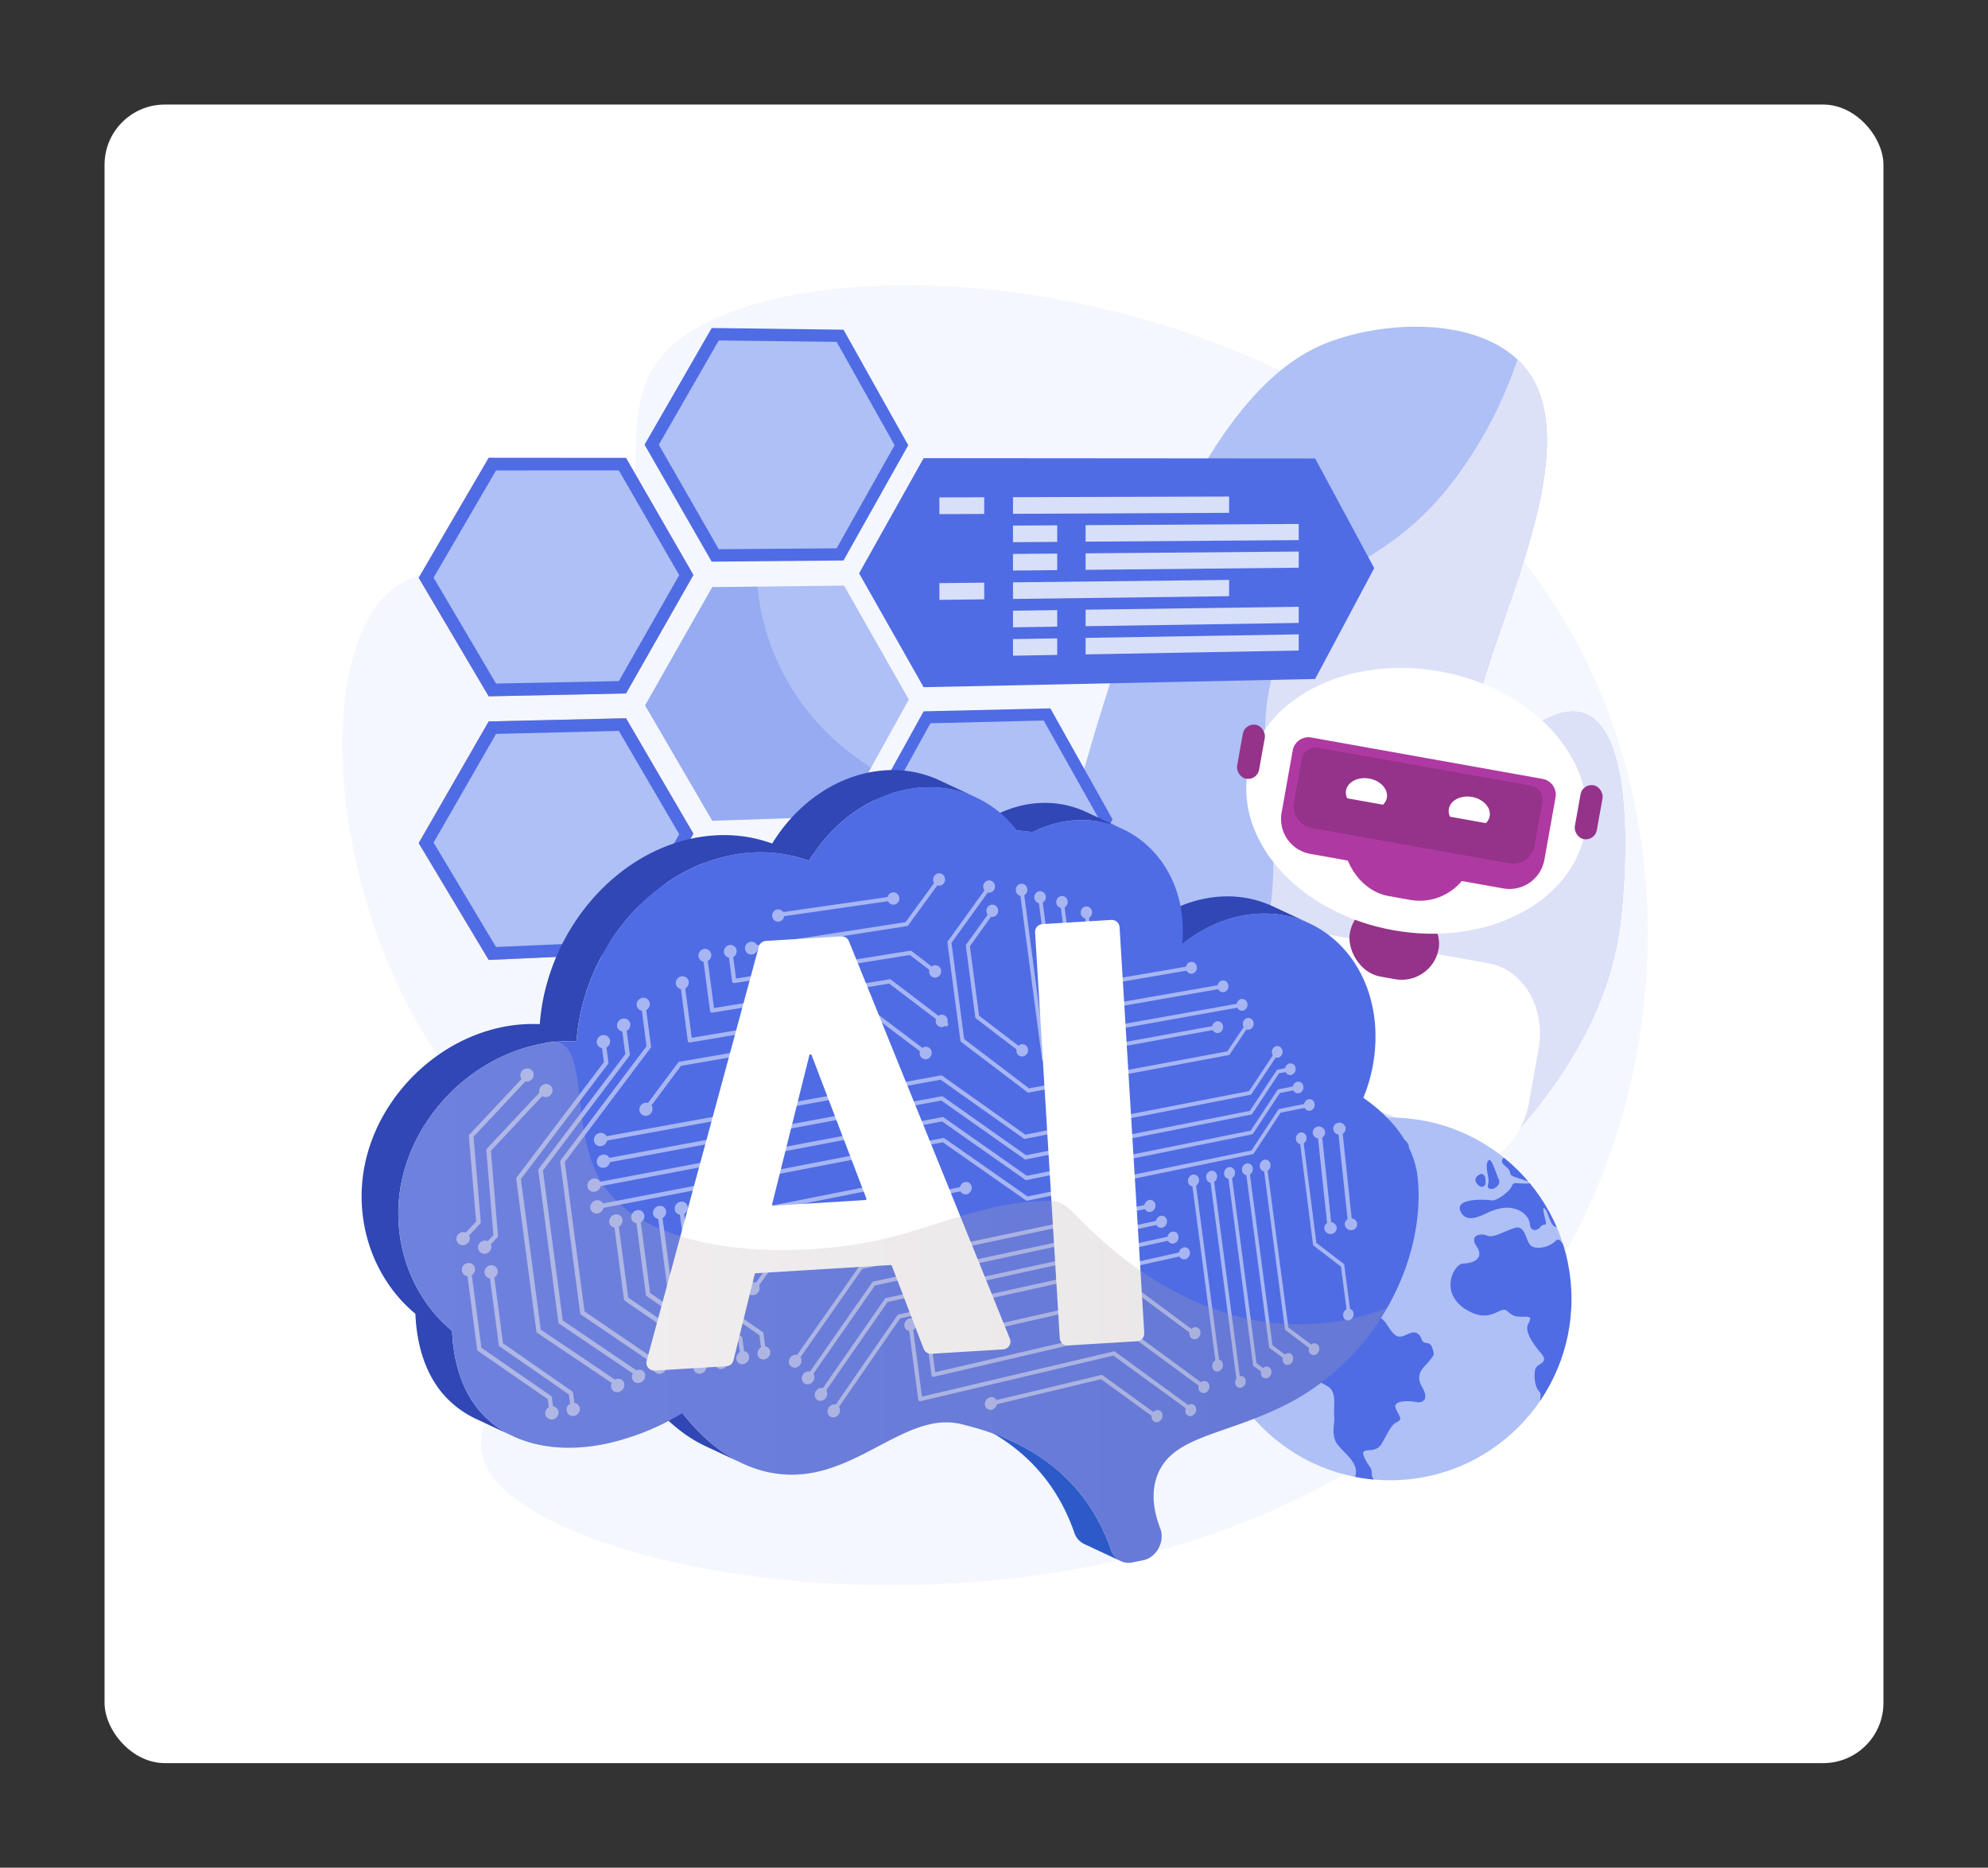 <svg xmlns="http://www.w3.org/2000/svg" xmlns:xlink="http://www.w3.org/1999/xlink" width="660.475" height="620.475" viewBox="0 0 660.475 620.475">
  <rect x="0" y="0" width="660.475" height="620.475" fill="#333333" stroke="none"/>
  <defs>
    <linearGradient id="linear-gradient" x1="0.941" y1="-1.225" x2="-0.473" y2="4.294" gradientUnits="objectBoundingBox">
      <stop offset="0" stop-color="#ef9f8e"/>
      <stop offset="1" stop-color="#e68273"/>
    </linearGradient>
    <linearGradient id="linear-gradient-2" x1="0.679" y1="-0.209" x2="-0.719" y2="5.318" xlink:href="#linear-gradient"/>
    <linearGradient id="linear-gradient-3" x1="1.639" y1="-1.633" x2="-1.223" y2="3.735" xlink:href="#linear-gradient"/>
    <linearGradient id="linear-gradient-4" x1="1.639" y1="-1.633" x2="-1.223" y2="3.735" gradientUnits="objectBoundingBox">
      <stop offset="0" stop-color="#f6af9a"/>
      <stop offset="0.996" stop-color="#f89f8a"/>
    </linearGradient>
    <linearGradient id="linear-gradient-5" x1="1.034" y1="-1.454" x2="-0.949" y2="6.311" xlink:href="#linear-gradient-4"/>
    <clipPath id="clip-path">
      <circle id="Ellipse_2" data-name="Ellipse 2" cx="60.25" cy="60.25" r="60.25" fill="none"/>
    </clipPath>
    <linearGradient id="linear-gradient-6" x1="-1018.393" y1="-5310.078" x2="1018.977" y2="5308.934" gradientUnits="objectBoundingBox">
      <stop offset="0" stop-color="#86a1c3"/>
      <stop offset="0.996" stop-color="#415b7e"/>
    </linearGradient>
    <linearGradient id="linear-gradient-7" x1="-0.134" y1="0.946" x2="0.858" y2="0.946" gradientUnits="objectBoundingBox">
      <stop offset="0" stop-color="#d3c5cb"/>
      <stop offset="1" stop-color="#ada0a6"/>
    </linearGradient>
  </defs>
  <g id="_3" data-name="3" transform="translate(-604.485 -6737.079)">
    <g id="Group_17317" data-name="Group 17317" transform="translate(639.222 6771.816)">
      <rect id="Rectangle_10547" data-name="Rectangle 10547" width="591" height="551" rx="20" transform="translate(0)" fill="#5e6296" opacity="0.1"/>
      <rect id="Rectangle_10548" data-name="Rectangle 10548" width="591" height="551" rx="20" transform="translate(0)" fill="#fff"/>
      <g id="Illustration" transform="translate(-256 -278.796)">
        <g id="Artificial_intelligence" data-name="Artificial intelligence" transform="translate(335 338.796)">
          <path id="Path_1" data-name="Path 1" d="M439.258,364.755c-14.566,20.852,2.513,54.659-19.1,70.341-21.039,15.266-46.885-9.757-66.713,3.384C324.03,457.974,329.4,547.173,372.406,602.594c12.933,16.667,23.739,23.152,28.525,42,10.277,40.475-25.842,64.552-18.968,84.57,15.477,45.074,253.49,82.9,348.992-52.565,44.6-63.266,51.277-154.623,11.425-224.009C670.369,327.212,471.942,317.967,439.258,364.755Z" transform="translate(-335 -338.796)" fill="#f5f7ff"/>
          <g id="Group_1" data-name="Group 1" transform="translate(215.065 13.808)">
            <path id="Path_2" data-name="Path 2" d="M1440.944,525.93c-12.2-5.785-27.314,14.718-34.532,9.39-13.949-10.3,38.443-89.856,15.141-123.033-12.455-17.733-43.589-18.024-64.59-10.764-15.758,5.448-49.332,23.277-82.866,141.664-13.288,46.91-27.807,113.983-31.63,198.564a145.566,145.566,0,0,1,26.342,3.736,107.275,107.275,0,0,1,13.5,4.3c2.426.954,4.833,1.922,7.215,2.941,63.4-30.042,152.954-84.291,162.385-156.819C1453.508,583.64,1457.624,533.841,1440.944,525.93Z" transform="translate(-1242.467 -397.06)" fill="#aec0f5"/>
            <path id="Path_3" data-name="Path 3" d="M1481.94,561.063c-12.2-5.785-27.314,14.719-34.532,9.39-13.949-10.3,38.443-89.856,15.14-123.033a28.423,28.423,0,0,0-3.749-4.314,141.231,141.231,0,0,1-20.147,38.816c-23.074,31.021-40.576,25.552-55.227,51.784-20.55,36.794,5.241,63.021-12.036,114.023-9.369,27.658-20.306,29.844-44.487,65.83a373.453,373.453,0,0,0-30.706,55.554,183.8,183.8,0,0,1,31.608,10.156,109.92,109.92,0,0,1,10.435,4.876c62.709-30.69,145.614-83.474,154.669-153.1C1494.5,618.773,1498.619,568.973,1481.94,561.063Z" transform="translate(-1283.463 -432.193)" fill="#dce1f8"/>
          </g>
          <g id="Group_5" data-name="Group 5" transform="translate(25.362 14.232)">
            <path id="Path_4" data-name="Path 4" d="M510.9,945.867l-45.631,1.062-23.253,40.413,23.253,38.824,45.631-2.055,22.389-39.886Z" transform="translate(-442.014 -816.227)" fill="url(#linear-gradient)"/>
            <path id="Path_5" data-name="Path 5" d="M510.9,945.867l-45.631,1.062-23.253,40.413,23.253,38.824,45.631-2.055,22.389-39.886Z" transform="translate(-442.014 -816.227)" fill="#4f6ce5"/>
            <path id="Path_6" data-name="Path 6" d="M483.66,1035.4l-20.747-34.687,20.747-36.1,40.8-1,20.057,34.314L524.455,1033.6Z" transform="translate(-457.96 -829.762)" fill="#aec0f5"/>
            <path id="Path_7" data-name="Path 7" d="M1122.945,932.023l-42.1.98-21.438,38.778,21.438,37.313,42.1-1.9,20.672-38.293Z" transform="translate(-913.087 -805.663)" fill="#4f6ce5"/>
            <path id="Path_8" data-name="Path 8" d="M1097.8,1017.96l-19.128-33.338,19.128-34.645,37.64-.919,18.517,32.993-18.517,34.258Z" transform="translate(-927.786 -818.66)" fill="#aec0f5"/>
            <path id="Path_9" data-name="Path 9" d="M510.9,580.846l-45.631-.036-23.253,39.853,23.253,39.384,45.631-.957,22.389-39.348Z" transform="translate(-442.014 -537.686)" fill="url(#linear-gradient-2)"/>
            <path id="Path_10" data-name="Path 10" d="M510.9,580.846l-45.631-.036-23.253,39.853,23.253,39.384,45.631-.957,22.389-39.348Z" transform="translate(-442.014 -537.686)" fill="#4f6ce5"/>
            <path id="Path_11" data-name="Path 11" d="M483.66,669.265l-20.747-35.187,20.747-35.606,40.8-.015,20.057,34.8-20.057,35.2Z" transform="translate(-457.96 -551.151)" fill="#aec0f5"/>
            <path id="Path_12" data-name="Path 12" d="M1210.916,581.392l-130.072-.1-21.438,38.262,21.438,37.829,130.072-2.729,19.636-36.828Z" transform="translate(-913.087 -538.052)" fill="#4f6ce5"/>
            <path id="Path_13" data-name="Path 13" d="M826.317,1118.685l-43.795,1.55-22.308,39.84,22.308,37.776,43.795-2.5,21.5-39.326Z" transform="translate(-684.802 -948.087)" fill="url(#linear-gradient-3)"/>
            <path id="Path_14" data-name="Path 14" d="M826.317,1118.685l-43.795,1.55-22.308,39.84,22.308,37.776,43.795-2.5,21.5-39.326Z" transform="translate(-684.802 -948.087)" fill="url(#linear-gradient-4)"/>
            <path id="Path_15" data-name="Path 15" d="M800.167,1206.953l-19.9-33.751,19.9-35.594,39.154-1.431,19.255,33.4-19.255,35.182Z" transform="translate(-700.099 -961.434)" fill="#fff" opacity="0.47" style="mix-blend-mode: soft-light;isolation: isolate"/>
            <path id="Path_16" data-name="Path 16" d="M825.521,759.977l-43.8.492-22.311,39.3,22.311,38.316,43.8-1.446,21.5-38.809Z" transform="translate(-684.19 -674.392)" fill="#aec0f5"/>
            <path id="Path_17" data-name="Path 17" d="M799.368,847.072l-19.907-34.234,19.907-35.115,39.158-.485L857.783,811.1l-19.258,34.72Z" transform="translate(-699.488 -687.561)" fill="none" opacity="0.47" style="mix-blend-mode: soft-light;isolation: isolate"/>
            <path id="Path_18" data-name="Path 18" d="M824.725,399.414l-43.8-.565-22.313,38.767,22.313,38.857,43.8-.389,21.5-38.292Z" transform="translate(-683.577 -398.849)" fill="#4f6ce5"/>
            <path id="Path_19" data-name="Path 19" d="M798.569,485.671,778.66,450.955l19.909-34.636,39.161.46,19.26,34.334-19.26,34.256Z" transform="translate(-698.877 -412.179)" fill="#aec0f5"/>
            <path id="Path_20" data-name="Path 20" d="M1186.866,641.664l-14.894.068v-5.559l14.894-.044Z" transform="translate(-998.976 -579.895)" fill="#fff" opacity="0.78" style="mix-blend-mode: soft-light;isolation: isolate"/>
            <path id="Path_21" data-name="Path 21" d="M1346.965,640.522l-71.8.326v-5.52l71.8-.212Z" transform="translate(-1077.713 -579.123)" fill="#fff" opacity="0.78" style="mix-blend-mode: soft-light;isolation: isolate"/>
            <path id="Path_22" data-name="Path 22" d="M1289.853,680.939l-14.686.107v-5.52l14.686-.083Z" transform="translate(-1077.713 -609.891)" fill="#fff" opacity="0.78" style="mix-blend-mode: soft-light;isolation: isolate"/>
            <path id="Path_23" data-name="Path 23" d="M1447.737,678.891l-70.813.514v-5.481l70.813-.4Z" transform="translate(-1155.355 -608.426)" fill="#fff" opacity="0.78" style="mix-blend-mode: soft-light;isolation: isolate"/>
            <path id="Path_24" data-name="Path 24" d="M1289.853,720.553l-14.686.147v-5.52l14.686-.123Z" transform="translate(-1077.713 -640.117)" fill="#fff" opacity="0.78" style="mix-blend-mode: soft-light;isolation: isolate"/>
            <path id="Path_25" data-name="Path 25" d="M1447.737,717.585l-70.813.707v-5.481l70.813-.594Z" transform="translate(-1155.355 -637.95)" fill="#fff" opacity="0.78" style="mix-blend-mode: soft-light;isolation: isolate"/>
            <path id="Path_26" data-name="Path 26" d="M1186.866,761.344l-14.894.189v-5.559l14.894-.165Z" transform="translate(-998.976 -671.211)" fill="#fff" opacity="0.78" style="mix-blend-mode: soft-light;isolation: isolate"/>
            <path id="Path_27" data-name="Path 27" d="M1346.965,757.4l-71.8.912v-5.52l71.8-.8Z" transform="translate(-1077.713 -668.301)" fill="#fff" opacity="0.78" style="mix-blend-mode: soft-light;isolation: isolate"/>
            <path id="Path_28" data-name="Path 28" d="M1289.853,799.783l-14.686.227v-5.52l14.686-.2Z" transform="translate(-1077.713 -700.57)" fill="#fff" opacity="0.78" style="mix-blend-mode: soft-light;isolation: isolate"/>
            <path id="Path_29" data-name="Path 29" d="M1447.737,794.972l-70.813,1.092v-5.481l70.813-.979Z" transform="translate(-1155.355 -696.997)" fill="#fff" opacity="0.78" style="mix-blend-mode: soft-light;isolation: isolate"/>
            <path id="Path_30" data-name="Path 30" d="M1289.853,839.4l-14.686.266v-5.52l14.686-.243Z" transform="translate(-1077.713 -730.796)" fill="#fff" opacity="0.78" style="mix-blend-mode: soft-light;isolation: isolate"/>
            <path id="Path_31" data-name="Path 31" d="M1447.737,833.666l-70.813,1.285v-5.481l70.813-1.172Z" transform="translate(-1155.355 -726.52)" fill="#fff" opacity="0.78" style="mix-blend-mode: soft-light;isolation: isolate"/>
            <g id="Group_2" data-name="Group 2" transform="translate(146.319 149.513)" opacity="0.3" style="mix-blend-mode: multiply;isolation: isolate">
              <path id="Path_32" data-name="Path 32" d="M1068.586,1029.718l-9.18,16.6,21.438,37.313,40.061-1.8c-.557-1.684-1.171-3.367-1.857-5.045C1108.345,1050.633,1087.993,1041.821,1068.586,1029.718Z" transform="translate(-1059.406 -1029.718)" opacity="0.3" fill="url(#linear-gradient-5)" style="mix-blend-mode: multiply;isolation: isolate"/>
            </g>
            <g id="Group_3" data-name="Group 3" transform="translate(75.222 85.909)" opacity="0.25" style="mix-blend-mode: normal;isolation: isolate">
              <path id="Path_33" data-name="Path 33" d="M803.685,786.884a75.619,75.619,0,0,1-6.923-25.543l-15.04.169-22.311,39.3,22.311,38.316,43.8-1.446,8.93-16.12C822.583,813.59,811.465,803.645,803.685,786.884Z" transform="translate(-759.411 -761.341)" fill="#4f6ce5"/>
            </g>
          </g>
          <g id="Group_7" data-name="Group 7" transform="translate(288.844 118.282)">
            <path id="Path_35" data-name="Path 35" d="M1633.638,1319.53h0c-14.782-21.338-41.44-26.109-62.707-11.224h0c-11.654-2.086-19.128-14.808-16.692-28.415l3.219-17.984c2.436-13.607,13.858-22.946,25.512-20.86l62.707,11.224c11.654,2.086,19.127,14.808,16.692,28.415l-3.219,17.984C1656.714,1312.277,1645.292,1321.616,1633.638,1319.53Z" transform="translate(-1553.779 -1145.278)" fill="#fff"/>
            <rect id="Rectangle_2" data-name="Rectangle 2" width="29.979" height="24.983" rx="12.491" transform="translate(48.083 84.616) rotate(10.148)" fill="#943389"/>
            <g id="Group_6" data-name="Group 6" transform="translate(4.289 0)">
              <ellipse id="Ellipse_1" data-name="Ellipse 1" cx="43.677" cy="56.954" rx="43.677" ry="56.954" transform="translate(0 85.988) rotate(-79.852)" fill="#fff"/>
              <path id="Path_36" data-name="Path 36" d="M1724.734,1022.743l-64.131-11.479a11.773,11.773,0,0,1-9.515-13.663l3.7-20.694a5.319,5.319,0,0,1,6.173-4.3l76.837,13.754a5.319,5.319,0,0,1,4.3,6.173l-3.7,20.694A11.773,11.773,0,0,1,1724.734,1022.743Z" transform="translate(-1632.174 -940.616)" fill="#af39a2"/>
              <rect id="Rectangle_3" data-name="Rectangle 3" width="43.8" height="36.5" rx="18.25" transform="matrix(0.984, 0.176, -0.176, 0.984, 42.855, 45.519)" fill="#af39a2"/>
              <path id="Path_37" data-name="Path 37" d="M1740.2,1025.274l-65.565-11.736a7.3,7.3,0,0,1-5.9-8.474l2.588-14.456a4.639,4.639,0,0,1,5.384-3.749l70.807,12.674a4.639,4.639,0,0,1,3.749,5.384l-2.588,14.456A7.3,7.3,0,0,1,1740.2,1025.274Z" transform="translate(-1645.692 -951.497)" fill="#943389"/>
              <path id="Path_38" data-name="Path 38" d="M1754.122,1038.658a4.294,4.294,0,0,0,1.263-2.286c.513-2.865-2.107-5.731-5.853-6.4s-7.2,1.109-7.71,3.974a4.291,4.291,0,0,0,.391,2.582Z" transform="translate(-1701.501 -984.34)" fill="#fff"/>
              <path id="Path_39" data-name="Path 39" d="M1898.241,1064.456a4.3,4.3,0,0,0,1.264-2.286c.513-2.865-2.108-5.731-5.854-6.4s-7.2,1.109-7.71,3.974a4.3,4.3,0,0,0,.391,2.582Z" transform="translate(-1811.464 -1004.023)" fill="#fff"/>
              <rect id="Rectangle_4" data-name="Rectangle 4" width="7.424" height="18.207" rx="3.712" transform="translate(6.688 27.115) rotate(10.148)" fill="#943389"/>
              <rect id="Rectangle_5" data-name="Rectangle 5" width="7.424" height="18.207" rx="3.712" transform="translate(118.891 47.2) rotate(10.149)" fill="#943389"/>
            </g>
          </g>
          <g id="Group_12" data-name="Group 12" transform="translate(287.862 276.534)">
            <g id="Group_11" data-name="Group 11" clip-path="url(#clip-path)">
              <g id="Group_10" data-name="Group 10" transform="translate(-0.371 -0.358)">
                <path id="Path_40" data-name="Path 40" d="M1668.037,1564.731c0,12.554-2.771,23.211-9.293,32.881-.044.065-.043,1.121-.088,1.186q-.143.21-.289.419c-.027.04-.123.079-.123.119v0a59.98,59.98,0,0,1-49.659,25.865,35.711,35.711,0,0,1-4.946-.306h0c-.007,0-.01.1-.017.1-.812-.067-1.617-.1-2.419-.2-.285-.034-.57-.045-.854-.085-.252-.034-.5-.056-.751-.095-.218-.032-.435-.059-.649-.094-.049-.008-.1-.014-.146-.02-.528-.087-1.055-.178-1.58-.279h-.008a60.781,60.781,0,0,1-46.482-77.461c.275-.889,2.11.406,2.338-.465l-.11-1.434c.684-1.451.937-3.036,1.566-4.433.253-.558.483-1.038.75-1.588a56.737,56.737,0,0,1,5.272-8.161c.176-.246.2-.769.375-1.015.718-.976,2.488-1.1,3.264-2.029,1.162-1.4,1.652-3.17,2.933-4.455,3.336-3.348,5.681-7.546,9.722-10.044q1.874-1.16,3.84-2.184a60.639,60.639,0,0,1,66.053,6.619c.042.034-.417.336-.375.37a48.544,48.544,0,0,1,7.907,7.643c.027.035.547.163.574.2q.159.2.318.41c.037.049-.235.358-.2.407a67.017,67.017,0,0,1,8.282,13.455c.1.223,1.187.673,1.282.9.775,1.813,1.327,3.672,2.076,5.57.1.247-.934.342-.829.59l-.588.382c0,.01-.768.519-.765.53C1666.073,1553.544,1668.037,1558.677,1668.037,1564.731Z" transform="translate(-1548.065 -1504.123)" fill="#aec0f5"/>
                <g id="Group_9" data-name="Group 9" transform="translate(2.668 2.244)">
                  <path id="Path_41" data-name="Path 41" d="M1782.552,2014.583v0h.005l0,0Z" transform="translate(-1729.647 -1895.849)" fill="url(#linear-gradient-6)"/>
                  <path id="Path_42" data-name="Path 42" d="M1630.448,1592.367c-1.3,1.832-5.323,4.184-2.594,8.8,2.706,4.608-.188,5.472-2.05,5.041s-7.684-.664-6.715,1.978,2.632,3.637.5,4.658-3.029,3.672-5.208,7.327-7.307.495-5.784,4.165,2.706,3.316,2.563,5.875a3.187,3.187,0,0,0,1.063,2.11c-.812-.067-1.627-.149-2.436-.248-.285-.033-.57-.07-.854-.111-.251-.034-.5-.069-.751-.107q-.327-.048-.649-.1c-.049-.008-.036-.016-.085-.023-.52-.087-.79-.181-1.474-.28v0c-.456-.433-.17-.9-.1-1.409.679-4.724-5.838-7.97-6.93-11.279-1.073-3.3-.013-5.271-.262-8.007s.638-6.352-.933-8.654-7.908-3.062-9.114-7.69,1.61-11.534,2.707-12.712-5.246-6.535-8.259-6.706-1.816-6.277-6.932-5.349c-5.126.9-14.336-1.961-12.433-5.038,1.57-2.534,4.205-8.125-4.4-10.618.275-.889.616-1.768.844-2.639v0c.684-1.451,1.142-2.875,1.771-4.272.253-.559.533-1.114.8-1.664a60.958,60.958,0,0,1,5.14-8.62c.176-.247.359-.492.539-.736q1.079-1.464,2.244-2.86,1.744-2.093,3.668-4.024a60.847,60.847,0,0,1,11.1-8.807c1.7,1.194,3.65,1.931,5.331,1.023,4.122-2.306,1.4-2.661-.283-2.746a2.176,2.176,0,0,1-1.208-.461,59.98,59.98,0,0,1,9.968-4.111c-.257,2.327-3.418,6.064-1.092,5.608,2.708-.515,3.813-7.83,5.8-5.4,2.016,2.441-2.206,5.64,1.759,3.786,3.971-1.835,4.5-5.931,8.926-3.939,4.447,2.018,4.041,4.407,5.282,4.17s5.235,2.454,2.816,4.665c-2.441,2.218-4.678-.607-8.337-1.459s-3.571,2.152-5.255,2.837c-1.713.661-9.974-3.331-12,.277-2.05,3.58-2.922,6.077.121,5.985s3.236-.872,3,1.375.31,3.934,3.065,1.818,2.13-4.172,4.277-3.165,2.4.1,4.687-1.563,5.287-1.832,6.074,1.891-.559,4.559-4.574,4.747-4.472-1.072-5.752,2.286-6.587,7.674-11.252,9.452-6.482,4.413-6.375,7.965-1.64,7.31-2.81,4.378-4.465-7.892-7.824-4.583-9.221,9.179-2.749,10.251c6.458,1.092,3.088-4.959,6.352-3.749s-2.065,3.885.114,4.848,3.1.517,3.08,3.491.723,5.859,3.372,4.6,6.047-7.084,9.877-3.637,3.563,3.006,5.574,2,3.29,2.008,4.113,3.38,4.054-.028,6.673,4.054,3.643,4.811,6.627,3.342,4.2-.378,4.979,1.684,2.613.047,3.5,2.771S1631.739,1590.533,1630.448,1592.367Z" transform="translate(-1559.321 -1513.592)" fill="#4f6ce5"/>
                  <g id="Group_8" data-name="Group 8" transform="translate(78.017 11.209)">
                    <path id="Path_43" data-name="Path 43" d="M1901.656,1578.989c-2.115-4.539,8.365-4.029,10.217-3.68,1.864.31,6.235-3.107,6.79-4.7s1.506-.84,4.823-.886.386-.785-3.263-1.988-.528-1.32-3.885-3.97c-1.444-1.161-.99-2.147-.027-2.88a60.781,60.781,0,0,1,17.682,23.38,1.151,1.151,0,0,0-.312-.054c-2.322-.013-2.833-5.146-4.029-6.146-1.179-1,.033,2.82.322,4.388s-.636.25-1.793,1.691-3.261,1.469-3.45-.694-1.714-4.279-4.8-5.266-5.76-.176-8.27.792C1909.162,1579.931,1903.786,1583.493,1901.656,1578.989Z" transform="translate(-1898.327 -1560.889)" fill="#4f6ce5"/>
                    <path id="Path_44" data-name="Path 44" d="M1918.154,1718.119c.209-1.558.552-3.169-.1-3.758-1.582-1.468-1.927-5.467-1.379-7.493s4.809-1.916,1.917-5.289-5.514-7.4-4.3-9.7.849-2.461-1.434-2.447-3.288.114-5.564-1.919c-2.278-2.06-5.411,4.861-13.985-.689-8.572-5.606-3.691-15.055-.478-15.079,3.233-.054,7.008-1.686,4.36-5.628-2.64-3.957,1.486-4.516,3.5-3.617s5.6-1.5,9.251-2.576,3.5,4.888,5.529,6.081,5.871.247,7.86-1.662c1.421-1.362,1.731.227,3.135,1.735a60.716,60.716,0,0,1-8.32,52.038Z" transform="translate(-1888.512 -1636.359)" fill="#4f6ce5"/>
                    <path id="Path_45" data-name="Path 45" d="M1941.531,1574.682s2.673-1.209,1.7-3.152-2.481-7.9-3.593-6.022.53,5.546.17,7.125S1939.441,1575.046,1941.531,1574.682Z" transform="translate(-1927.224 -1564.138)" fill="#4f6ce5"/>
                    <path id="Path_46" data-name="Path 46" d="M1926.76,1587.759c-.038-.626.356-3.169-1.644-3.089,0,0-2.894,1.205-1.2,3.26S1926.8,1588.384,1926.76,1587.759Z" transform="translate(-1915.121 -1579.033)" fill="#4f6ce5"/>
                  </g>
                </g>
              </g>
            </g>
          </g>
          <g id="Group_23" data-name="Group 23" transform="translate(6.412 161.084)">
            <g id="Group_22" data-name="Group 22">
              <g id="Group_18" data-name="Group 18">
                <g id="Group_15" data-name="Group 15">
                  <g id="Group_13" data-name="Group 13">
                    <path id="Path_48" data-name="Path 48" d="M1268.617,1977.665c-7.005-20.161-20.8-30.428-32.536-35.915l-12.2-5.7c11.731,5.487,25.53,15.754,32.536,35.915a6.339,6.339,0,0,0,3.267,3.744l12.2,5.7A6.34,6.34,0,0,1,1268.617,1977.665Z" transform="translate(-1019.636 -1718.59)" fill="#2c5bc9"/>
                    <path id="Path_49" data-name="Path 49" d="M1475.476,1209.581q.625-.448,1.263-.875.2-.132.394-.262c.474-.312.953-.617,1.437-.91l.05-.031c.5-.3,1.006-.591,1.516-.873.154-.085.308-.169.463-.252q.431-.232.867-.455c.165-.085.331-.169.5-.252.313-.155.629-.306.945-.454.142-.066.283-.135.426-.2.459-.209.92-.411,1.385-.6l.086-.034q.655-.27,1.32-.518c.154-.058.309-.111.463-.167.321-.116.644-.23.968-.338.178-.06.358-.117.537-.175q.465-.148.933-.286c.179-.053.359-.106.539-.156.333-.093.668-.181,1-.266.157-.04.313-.082.471-.12.492-.119.986-.231,1.483-.332.585-.119,1.168-.22,1.749-.312.183-.029.365-.053.547-.079.4-.058.8-.111,1.2-.156q.308-.034.615-.064.587-.057,1.171-.095c.189-.012.378-.027.567-.037q.728-.037,1.449-.046c.083,0,.167-.006.25-.006.562,0,1.12.007,1.676.029.161.006.322.018.483.026.4.021.793.046,1.187.079.194.016.387.036.58.055q.554.056,1.1.129c.186.024.372.048.557.076.419.062.834.133,1.248.209.12.022.241.041.36.064q.809.158,1.6.354c.139.034.276.073.414.108q.593.153,1.178.324c.177.052.354.107.53.162q.547.171,1.086.359c.162.056.323.111.484.17q.709.259,1.4.546c.036.015.073.028.109.043q.653.273,1.293.573l-12.2-5.7q-.64-.3-1.293-.573l-.014-.006-.09-.035q-.7-.289-1.409-.548c-.16-.059-.322-.113-.483-.169q-.54-.189-1.088-.36c-.176-.055-.351-.109-.528-.161q-.585-.172-1.178-.323c-.139-.036-.276-.075-.416-.109q-.8-.194-1.6-.354l-.063-.014c-.1-.019-.2-.032-.3-.05-.414-.077-.829-.147-1.248-.21-.185-.027-.371-.051-.557-.076q-.548-.073-1.1-.129c-.193-.019-.387-.039-.581-.055-.393-.033-.789-.059-1.186-.079-.161-.009-.321-.02-.483-.027-.556-.021-1.114-.032-1.675-.029-.083,0-.166.005-.249.006q-.722.009-1.451.046c-.188.01-.376.024-.565.036q-.584.039-1.172.095-.306.03-.614.064c-.4.045-.8.1-1.2.156-.183.026-.365.05-.548.079-.581.092-1.163.193-1.749.312-.5.1-.991.213-1.483.331-.157.038-.313.08-.471.12-.336.085-.671.173-1,.266-.181.051-.36.1-.54.156q-.468.138-.933.287c-.179.057-.359.115-.537.175-.323.108-.645.222-.966.338-.155.056-.312.11-.466.168q-.661.247-1.313.515l-.092.036c-.465.193-.926.4-1.384.6-.144.065-.286.135-.429.2q-.473.221-.942.452c-.167.083-.333.168-.5.253q-.435.223-.865.454c-.093.051-.189.1-.282.148-.061.034-.121.071-.182.1-.509.282-1.016.571-1.514.873l-.054.034c-.483.293-.959.6-1.433.907l-.4.264q-.635.426-1.258.871c-.068.049-.137.1-.2.145q-.708.513-1.4,1.054c-.046.036-.095.07-.141.106q-.356.279-.707.566l12.2,5.7c.28-.228.563-.45.847-.671q.692-.54,1.4-1.055C1475.343,1209.674,1475.41,1209.629,1475.476,1209.581Z" transform="translate(-1200.43 -1153.564)" fill="#3047b5"/>
                    <path id="Path_50" data-name="Path 50" d="M1264.428,1067.511q-.585-.274-1.182-.523l-.04-.017c-.058-.024-.118-.044-.176-.068q-.574-.235-1.158-.449c-.146-.054-.294-.1-.441-.156q-.5-.173-1-.33c-.148-.047-.3-.093-.444-.138q-.627-.186-1.263-.348c-.055-.014-.11-.03-.166-.044-.479-.118-.962-.224-1.449-.32-.043-.009-.085-.02-.129-.028-.109-.021-.22-.036-.328-.056-.319-.059-.64-.114-.962-.163q-.26-.04-.522-.075-.476-.064-.956-.115c-.167-.018-.335-.036-.5-.052-.375-.034-.752-.06-1.131-.081-.111-.006-.22-.016-.33-.021q-.732-.033-1.473-.034c-.126,0-.253,0-.38.006-.371,0-.743.012-1.116.028-.176.008-.353.019-.529.029q-.5.029-1,.073c-.183.016-.366.033-.55.052-.349.036-.7.079-1.05.127-.162.021-.323.041-.485.065-.51.076-1.021.16-1.534.259a38.661,38.661,0,0,0-9.683,3.373q-1.281-.182-2.579-.316t-2.611-.225h0l12.2,5.7q1.314.09,2.611.225t2.579.317h0a38.667,38.667,0,0,1,9.683-3.374c.514-.1,1.026-.183,1.535-.259.161-.024.322-.043.483-.064.351-.047.7-.09,1.052-.127.184-.019.367-.036.55-.052q.5-.044,1-.073c.176-.01.353-.021.528-.029.374-.016.745-.024,1.116-.028.127,0,.254-.006.38-.006q.74,0,1.473.034c.11.005.219.015.329.021.379.021.757.047,1.133.081.167.015.333.034.5.052q.481.051.959.115c.173.024.347.048.519.074.324.049.645.1.965.163.151.028.3.054.454.084.487.1.971.2,1.45.32.056.014.11.03.166.044q.636.161,1.262.347c.149.044.3.092.446.138q.5.157.995.329c.148.052.3.1.443.157q.582.213,1.154.448c.073.03.147.057.219.088q.587.246,1.164.515l.018.008h0Z" transform="translate(-1023.738 -1053.591)" fill="#3047b5"/>
                    <path id="Path_51" data-name="Path 51" d="M784.732,1913.681q-.7-.514-1.376-1.045c-1.349-1.06-2.62-2.164-3.811-3.286q-.6-.561-1.166-1.126a72.012,72.012,0,0,1-5.918-6.687l-12.2-5.7a63.879,63.879,0,0,0,12.271,12.143,45.866,45.866,0,0,0,7.681,4.585l12.2,5.7a44.219,44.219,0,0,1-4.77-2.606Q786.134,1914.713,784.732,1913.681Z" transform="translate(-665.891 -1687.907)" fill="#3047b5"/>
                    <path id="Path_52" data-name="Path 52" d="M511.752,1046.891q.267-.4.541-.8.152-.222.307-.442.281-.4.568-.794c.1-.134.194-.269.292-.4q.355-.48.721-.951c.054-.07.106-.141.161-.21q.448-.573.91-1.133c.088-.107.179-.212.268-.319q.336-.4.678-.8c.114-.131.229-.26.344-.39q.318-.359.642-.712c.118-.129.236-.258.356-.385q.346-.37.7-.732c.1-.1.2-.211.305-.315q.534-.541,1.082-1.066c.073-.07.148-.138.221-.208q.446-.422.9-.833.18-.162.361-.322.417-.37.841-.729c.111-.094.221-.19.333-.283q.58-.484,1.173-.953l.082-.063q.684-.535,1.384-1.043l.306-.223q.719-.516,1.454-1.006l.267-.174q.679-.445,1.37-.867c.077-.047.154-.1.231-.143q.757-.455,1.53-.88l.386-.21q.494-.267.995-.522c.124-.063.248-.128.373-.19q.674-.336,1.357-.651l.191-.085q.593-.268,1.194-.52c.144-.06.29-.119.434-.178q.513-.209,1.032-.4c.136-.052.272-.1.409-.155.471-.173.944-.34,1.422-.5l.119-.037q.658-.214,1.324-.406c.148-.043.3-.084.445-.125q.534-.149,1.072-.284c.146-.037.291-.074.437-.11.491-.118.984-.23,1.48-.331.6-.122,1.2-.227,1.8-.321.188-.03.375-.054.562-.081.416-.06.831-.114,1.244-.161q.314-.035.626-.065c.407-.04.813-.071,1.218-.1.19-.013.38-.027.57-.037q.8-.04,1.584-.049c.054,0,.108,0,.162,0,.579,0,1.153.009,1.725.031.172.007.344.019.516.028.4.022.806.048,1.206.082.2.017.4.036.595.056q.578.059,1.149.136c.184.025.369.048.553.075q.7.105,1.4.237c.085.016.171.028.255.045.55.108,1.095.23,1.636.363.155.038.309.081.464.121.389.1.777.207,1.161.321.183.054.366.111.549.167q.552.173,1.1.364c.167.058.334.115.5.175q.712.26,1.412.549c.043.018.087.034.13.052q.671.281,1.329.588l-12.2-5.7q-.658-.308-1.33-.589l-.017-.007c-.035-.015-.072-.027-.107-.042q-.7-.291-1.419-.551c-.165-.06-.332-.116-.5-.174q-.545-.19-1.1-.364c-.183-.057-.365-.114-.549-.168-.384-.114-.771-.219-1.16-.32-.155-.04-.309-.083-.465-.122-.541-.132-1.085-.255-1.635-.363l-.037-.008c-.074-.014-.149-.024-.223-.038q-.692-.131-1.393-.236c-.184-.027-.369-.05-.554-.075q-.571-.077-1.148-.136-.3-.031-.6-.057c-.4-.034-.8-.061-1.2-.082-.172-.009-.344-.022-.517-.028-.572-.023-1.147-.035-1.725-.032l-.162,0q-.789.008-1.586.049c-.188.01-.378.024-.567.037q-.608.04-1.219.1-.313.03-.627.065c-.414.047-.829.1-1.244.161-.187.027-.373.051-.561.081-.6.095-1.2.2-1.8.321-.5.1-.989.213-1.479.331-.146.035-.292.073-.437.109q-.538.135-1.072.284c-.149.041-.3.082-.445.125q-.666.193-1.324.407l-.119.037c-.477.157-.95.323-1.422.5-.137.05-.273.1-.409.154q-.518.2-1.031.4c-.145.059-.29.118-.435.178q-.6.25-1.19.518l-.2.087c-.455.208-.906.426-1.355.65-.126.063-.251.128-.377.192q-.5.254-.99.52c-.077.042-.157.08-.234.122-.052.029-.1.06-.155.089q-.771.426-1.528.88c-.078.047-.156.1-.234.144q-.691.421-1.369.866c-.089.058-.179.115-.267.174q-.735.489-1.453,1.005c-.1.074-.206.15-.308.224-.466.34-.928.686-1.383,1.042l-.063.048-.019.015q-.593.467-1.173.953c-.112.093-.222.188-.333.283q-.424.36-.841.729-.181.16-.361.322-.455.411-.9.833c-.073.069-.148.137-.222.208q-.548.524-1.081,1.065l-.076.074c-.078.08-.154.163-.232.243q-.352.362-.7.73c-.12.128-.238.257-.356.385q-.324.353-.642.711-.172.194-.344.39-.344.4-.68.8c-.088.105-.178.209-.265.316q-.462.561-.911,1.134l-.022.027c-.046.058-.089.119-.135.178q-.367.474-.724.955c-.1.133-.195.267-.292.4q-.287.395-.567.794-.154.22-.306.442-.274.4-.541.8c-.094.142-.189.284-.282.427q-.306.472-.6.952c-.05.08-.1.159-.152.239l-.067.108q-.795-.291-1.6-.552c-.175-.057-.353-.108-.529-.163-.366-.114-.732-.226-1.1-.331-.212-.06-.425-.115-.638-.172-.339-.091-.678-.18-1.019-.263-.227-.055-.455-.107-.683-.159q-.5-.114-1-.217c-.121-.025-.239-.054-.36-.078-.173-.034-.349-.064-.523-.1l-.384-.07c-.472-.082-.946-.16-1.423-.228l-.163-.021q-.642-.09-1.29-.161l-.415-.044q-.6-.061-1.2-.107c-.1-.007-.19-.017-.286-.023q-.729-.051-1.464-.08l-.361-.011q-.584-.019-1.171-.023c-.137,0-.275,0-.412,0-.5,0-1,.006-1.5.022l-.095,0c-.472.016-.945.04-1.42.07l-.434.03q-.611.044-1.226.1c-.109.01-.218.019-.328.03q-.759.077-1.523.179c-.119.016-.239.034-.358.051q-.611.085-1.224.186l-.436.072c-.517.089-1.034.183-1.554.289-.625.127-1.247.269-1.866.417l-.376.091q-.9.223-1.787.474l-.323.094q-.84.244-1.67.513l-.206.066c-.591.194-1.177.4-1.76.615l-.376.139c-.58.218-1.158.443-1.731.679l-.216.092q-.8.335-1.594.694l-.3.134q-.838.385-1.663.8l-.349.176c-.563.285-1.123.577-1.678.881l-.007,0-.019.011q-1.094.6-2.164,1.246l-.045.027q-1.054.637-2.084,1.318l-.1.063q-1.007.667-1.989,1.375l-.138.1q-.962.7-1.9,1.431c-.038.029-.077.057-.115.086l-.064.052q-.73.574-1.444,1.172l-.311.261c-.48.406-.957.816-1.427,1.237l-.093.085q-.673.6-1.331,1.23c-.092.087-.184.174-.276.261q-.672.644-1.328,1.307c-.031.031-.063.061-.093.092-.059.06-.116.123-.175.183q-.524.536-1.036,1.083c-.081.087-.163.173-.244.26q-.595.642-1.173,1.3c-.086.1-.172.2-.258.3q-.493.567-.975,1.145l-.231.275q-.559.678-1.1,1.371c-.028.036-.058.071-.086.107-.053.067-.1.137-.155.2q-.457.591-.9,1.191c-.074.1-.148.2-.221.3q-.52.708-1.022,1.43c-.073.105-.145.212-.218.318q-.425.617-.837,1.243c-.071.107-.142.214-.212.321q-.481.738-.944,1.489c-.022.035-.044.069-.066.1-.04.066-.078.134-.119.2q-.442.724-.867,1.459c-.051.087-.1.174-.152.261q-.465.812-.909,1.638c-.066.123-.131.246-.2.37q-.445.838-.871,1.686l-.011.021c-.285.572-.56,1.149-.829,1.729-.033.07-.068.139-.1.209-.023.05-.043.1-.066.15q-.462,1.007-.893,2.028c-.047.11-.092.221-.139.331q-.429,1.03-.828,2.074c-.039.1-.076.2-.114.305q-.4,1.067-.77,2.147c-.027.079-.052.158-.079.237-.251.748-.492,1.5-.719,2.257l-.009.027c-.015.05-.028.1-.043.152q-.213.716-.409,1.438c-.044.159-.086.32-.129.479q-.17.636-.327,1.276c-.032.13-.065.259-.1.389q-.2.814-.373,1.634c-.025.117-.048.234-.073.35q-.139.663-.266,1.328-.047.245-.092.491-.128.7-.242,1.409c-.014.091-.031.182-.045.273q-.131.831-.24,1.667c-.019.146-.037.293-.055.44q-.081.647-.151,1.3c-.017.161-.034.322-.05.483-.056.564-.107,1.128-.149,1.694a51.137,51.137,0,0,0-12.481.986q-1.025.208-2.04.457c-.226.055-.448.12-.673.178-.449.116-.9.229-1.344.357-.27.077-.537.165-.806.247-.4.12-.794.236-1.188.365-.283.093-.563.2-.845.294-.375.13-.752.255-1.124.393-.288.106-.571.223-.857.334-.362.141-.725.277-1.084.425-.292.12-.579.251-.869.376-.348.15-.7.3-1.042.454-.292.133-.58.276-.869.414-.338.161-.677.318-1.012.485-.289.145-.574.3-.861.449-.329.172-.661.34-.986.518l-.073.039c-.127.069-.25.146-.376.216-.522.291-1.041.588-1.554.895-.231.138-.46.282-.689.423q-.643.4-1.277.807-.364.237-.724.48-.617.415-1.223.846c-.229.162-.458.323-.685.489-.443.323-.879.654-1.313.989-.14.108-.285.21-.424.319-.041.032-.079.065-.12.1-.223.176-.44.357-.66.536-.3.248-.609.494-.909.747-.225.19-.446.386-.669.58-.287.25-.575.5-.858.754-.224.2-.445.409-.666.615-.274.254-.547.509-.816.768-.221.213-.438.43-.656.646-.172.17-.347.336-.517.508-.1.1-.191.2-.287.3-.174.179-.346.361-.518.542q-.419.443-.83.893c-.168.185-.336.37-.5.557-.28.315-.556.634-.829.955-.148.174-.3.346-.445.522q-.49.588-.964,1.188c-.085.107-.173.213-.258.321l-.041.05q-.568.728-1.112,1.473c-.1.142-.2.286-.307.429q-.407.565-.8,1.138c-.129.187-.255.376-.381.564q-.352.526-.693,1.059c-.124.193-.247.386-.368.581-.071.113-.144.224-.214.338-.159.258-.31.52-.464.781-.108.182-.218.362-.324.545q-.448.773-.873,1.558c-.022.041-.045.081-.067.121q-.455.847-.879,1.708c-.089.179-.173.361-.259.541-.141.292-.286.583-.422.878-.045.1-.086.2-.131.3-.129.284-.253.571-.378.857-.145.333-.289.666-.427,1-.12.29-.235.582-.35.874-.132.337-.263.673-.389,1.012-.109.295-.215.591-.319.888q-.179.51-.35,1.023-.149.449-.288.9c-.057.182-.119.362-.174.545-.062.208-.118.417-.178.626-.05.172-.1.344-.147.517-.165.6-.323,1.194-.467,1.8-4.614,19.257,1.914,39.324,16.4,51.366.607,14.6,5.839,22.505,8.552,25.87a32.631,32.631,0,0,0,11.7,9.087l12.2,5.7a32.63,32.63,0,0,1-11.7-9.087c-2.713-3.365-7.945-11.268-8.552-25.87-14.485-12.042-21.013-32.11-16.4-51.366.144-.6.3-1.2.466-1.8.048-.173.1-.345.148-.517.112-.392.231-.782.352-1.171.094-.3.189-.6.288-.9.113-.342.23-.682.35-1.021.1-.3.21-.594.32-.89.126-.338.256-.675.389-1.011.115-.292.23-.584.35-.875.138-.335.282-.668.427-1,.124-.286.249-.573.378-.857q.269-.592.554-1.178c.086-.178.169-.359.257-.536q.426-.861.879-1.709c.022-.041.045-.081.068-.121q.424-.785.871-1.557c.106-.184.217-.365.326-.548.222-.374.447-.747.677-1.116.122-.195.245-.388.369-.582q.341-.533.693-1.058c.126-.189.252-.378.381-.565q.392-.572.8-1.133c.1-.144.205-.29.311-.434q.564-.769,1.151-1.521c.086-.109.175-.216.261-.325.316-.4.635-.793.96-1.184.147-.176.3-.349.447-.524.273-.32.548-.639.828-.953q.249-.28.5-.557.41-.451.83-.893.258-.272.519-.542c.264-.272.534-.541.8-.808.218-.216.435-.433.656-.646.269-.259.542-.513.815-.767.222-.206.442-.413.667-.616.282-.255.569-.5.856-.753.223-.194.444-.39.669-.58.3-.254.606-.5.91-.748.22-.178.437-.36.659-.535.18-.142.364-.278.545-.418.433-.334.87-.666,1.312-.988.226-.166.456-.327.684-.489q.607-.43,1.224-.846.36-.242.724-.48.633-.413,1.277-.807c.23-.141.458-.285.689-.423.513-.306,1.031-.6,1.553-.894.151-.084.3-.173.451-.256.324-.177.654-.344.982-.515.288-.151.574-.306.866-.452.333-.167.672-.323,1.009-.484.291-.138.579-.282.871-.415.345-.157.695-.3,1.043-.454.29-.125.577-.256.869-.376.357-.148.72-.284,1.08-.424.287-.112.571-.229.86-.336.371-.137.747-.263,1.121-.392.283-.1.563-.2.847-.295.394-.129.792-.245,1.188-.365.269-.082.535-.17.805-.247.446-.127.9-.241,1.344-.357.225-.058.448-.123.673-.178q1.015-.248,2.039-.456a51.153,51.153,0,0,1,12.481-.986c.042-.565.093-1.129.149-1.692.016-.163.034-.325.051-.487q.069-.646.15-1.29c.019-.148.036-.3.056-.445q.11-.834.24-1.665c.015-.093.032-.186.046-.28q.113-.7.241-1.4.045-.248.092-.5.125-.662.264-1.322c.025-.119.048-.238.074-.356q.176-.819.373-1.632c.031-.13.064-.259.1-.389q.158-.64.327-1.277.064-.239.129-.478.2-.722.41-1.44c.017-.059.034-.118.051-.177q.34-1.136.719-2.258c.027-.078.052-.158.078-.236q.367-1.08.769-2.146c.038-.1.076-.2.115-.307q.4-1.044.828-2.074l.138-.329q.432-1.022.894-2.029.082-.18.166-.359c.27-.58.545-1.157.83-1.729l.01-.021c.283-.566.574-1.128.871-1.686l.2-.37q.444-.825.908-1.637c.05-.088.1-.174.152-.262q.425-.735.867-1.459c.062-.1.123-.2.185-.3q.463-.751.943-1.489c.07-.108.142-.214.212-.321q.412-.627.837-1.243c.073-.106.145-.212.218-.318q.5-.722,1.022-1.43c.073-.1.148-.2.221-.3q.446-.6.9-1.191c.081-.1.16-.208.242-.312q.542-.693,1.1-1.371c.076-.093.154-.184.23-.276q.482-.578.975-1.145l.258-.3q.579-.658,1.173-1.3c.081-.088.163-.173.244-.26q.513-.548,1.036-1.083c.089-.091.178-.184.268-.275q.655-.664,1.327-1.307l.278-.263q.658-.623,1.33-1.229l.094-.085c.469-.42.946-.83,1.426-1.236l.312-.262q.714-.6,1.443-1.171l.178-.138q.939-.733,1.9-1.431l.138-.1q.982-.706,1.988-1.375l.1-.063q1.03-.68,2.083-1.318l.045-.026q1.071-.646,2.166-1.247l.023-.013c.555-.3,1.116-.6,1.681-.882l.346-.175q.826-.412,1.665-.8l.3-.134q.791-.359,1.593-.694l.216-.092c.573-.236,1.15-.461,1.731-.679l.376-.139c.583-.214,1.17-.42,1.76-.615l.206-.066q.831-.27,1.671-.513l.323-.095q.888-.252,1.787-.474l.375-.091c.619-.149,1.24-.29,1.866-.417.519-.105,1.037-.2,1.554-.289l.436-.073q.613-.1,1.224-.186c.119-.017.239-.035.358-.051q.763-.1,1.522-.179c.11-.011.221-.02.331-.031q.613-.059,1.224-.1l.433-.03c.473-.03.945-.054,1.415-.07l.1,0c.5-.016,1-.022,1.5-.022l.414,0q.585,0,1.167.023c.122,0,.244.006.365.011q.734.029,1.463.079l.287.023q.6.046,1.2.107l.418.044q.646.072,1.287.16l.164.021c.477.068.951.145,1.422.228l.385.07c.3.054.589.114.883.173q.5.1,1,.217c.228.052.456.1.683.159.341.083.68.172,1.018.262.214.057.428.113.64.173.368.1.732.216,1.1.33.178.055.357.107.534.164q.8.26,1.59.547l.012,0h0c.071-.117.146-.232.218-.348q.3-.479.6-.952C511.563,1047.175,511.658,1047.033,511.752,1046.891Z" transform="translate(-362.058 -1018.49)" fill="#3047b5"/>
                  </g>
                  <g id="Group_14" data-name="Group 14" transform="translate(12.197 5.704)">
                    <path id="Path_53" data-name="Path 53" d="M582.016,1043.374c14.924-3.031,28.563,2.566,37.029,13.555q2.627.18,5.19.542a38.653,38.653,0,0,1,9.683-3.373c21.134-4.068,39.376,11.752,40.2,34.446a46.218,46.218,0,0,1-.193,6.194,45.158,45.158,0,0,1,19.493-9.43c22.267-4.522,41.591,10.657,44.4,34.236.119.959.2,1.94.26,2.934a53.23,53.23,0,0,1-3.966,23.259c15.42,10.738,17.648,22.051,18.1,26.858,2.55,26.935-13.581,60.2-44.625,75.5-20.105,9.912-36.825,10.04-41.85,22.872-2.291,5.841-1.3,12.121.9,17.839,1.656,4.3-1.221,9.661-5.655,10.562l-3.571.725a6.1,6.1,0,0,1-7.1-4.169c-11.12-32-39.358-39.076-49.273-41.671a22.589,22.589,0,0,0-10.4-.177c-6.1,1.24-12.123,4.513-18.456,7.851s-12.972,6.734-20.327,8.228a37.144,37.144,0,0,1-12.246.49c-15.088-1.935-25.486-12.237-31.707-20.166a82.806,82.806,0,0,1-25.715,10.255c-17.651,3.585-33.3-.56-42.244-11.655-2.713-3.365-7.945-11.267-8.552-25.87-14.485-12.042-21.013-32.109-16.4-51.366,5.134-21.447,23.492-39.461,45.244-43.879a51.141,51.141,0,0,1,12.482-.986c2.181-29.523,23.613-56.189,51.084-61.768a47.754,47.754,0,0,1,26.122,1.765C557.206,1055.057,568.712,1046.076,582.016,1043.374Z" transform="translate(-413.522 -1042.557)" fill="#4f6ce5"/>
                  </g>
                </g>
                <g id="Group_17" data-name="Group 17" transform="translate(31.477 34.312)" opacity="0.5">
                  <g id="Group_16" data-name="Group 16">
                    <path id="Path_54" data-name="Path 54" d="M904.455,1501.528l-74.89,15.436a.593.593,0,0,1-.464-.094l-27.621-19.3-115.713,22.353a.688.688,0,0,1-.833-.579.794.794,0,0,1,.642-.864l115.985-22.322a.618.618,0,0,1,.476.1l27.6,19.308,74.4-15.281,8.887-13.51a.613.613,0,0,1,.388-.271l11.023-2.193a.571.571,0,0,1,.661.524.669.669,0,0,1-.492.753l-10.781,2.152-8.879,13.51A.625.625,0,0,1,904.455,1501.528Z" transform="translate(-639.887 -1408.22)" fill="#fff"/>
                    <path id="Path_55" data-name="Path 55" d="M901.123,1476.577l-74.876,15.164a.593.593,0,0,1-.463-.1l-27.615-19.379-116.423,22.072a.691.691,0,0,1-.833-.582.79.79,0,0,1,.642-.861l116.7-22.041a.622.622,0,0,1,.476.1l27.6,19.389,74.384-15.01,8.886-13.468a.609.609,0,0,1,.388-.269l6.976-1.363a.575.575,0,0,1,.664.526.667.667,0,0,1-.494.753l-6.734,1.32-8.878,13.469A.623.623,0,0,1,901.123,1476.577Z" transform="translate(-636.818 -1389.848)" fill="#fff"/>
                    <path id="Path_56" data-name="Path 56" d="M913.794,1450.843l-74.861,14.891a.6.6,0,0,1-.464-.1l-27.609-19.46-112.166,20.864a.691.691,0,0,1-.829-.583.784.784,0,0,1,.639-.856l112.438-20.833a.621.621,0,0,1,.475.1l27.592,19.469,74.37-14.74,8.885-13.427a.607.607,0,0,1,.387-.267l4.076-.781a.578.578,0,0,1,.665.529.666.666,0,0,1-.5.752l-3.833.737-8.877,13.428A.62.62,0,0,1,913.794,1450.843Z" transform="translate(-649.753 -1370.689)" fill="#fff"/>
                    <path id="Path_57" data-name="Path 57" d="M910.469,1425.77l-74.847,14.62a.6.6,0,0,1-.464-.1l-27.6-19.541-112.874,20.591a.694.694,0,0,1-.83-.586.781.781,0,0,1,.64-.853l113.146-20.56a.621.621,0,0,1,.475.1L835.7,1439l74.356-14.471,8.883-13.386a.559.559,0,0,1,.825-.155.689.689,0,0,1,.12.907l-9.021,13.607A.618.618,0,0,1,910.469,1425.77Z" transform="translate(-646.691 -1352.187)" fill="#fff"/>
                    <path id="Path_58" data-name="Path 58" d="M1535.043,1653.642l-8.19-62a.583.583,0,0,0-.689-.527.7.7,0,0,0-.517.779l8.209,62.143A5.494,5.494,0,0,1,1535.043,1653.642Z" transform="translate(-1281.355 -1489.708)" fill="#fff"/>
                    <path id="Path_59" data-name="Path 59" d="M1560.282,1655.4l.666.492.016-.034a6.873,6.873,0,0,1,.7-1.1l-.457-.338-8.991-68.062a.58.58,0,0,0-.685-.526.7.7,0,0,0-.513.776l9.032,68.375A.612.612,0,0,0,1560.282,1655.4Z" transform="translate(-1300.71 -1485.68)" fill="#fff"/>
                    <path id="Path_60" data-name="Path 60" d="M1589.317,1647.055l-3.547-2.639-8.362-63.3a.578.578,0,0,0-.68-.525.691.691,0,0,0-.51.773l8.4,63.612a.614.614,0,0,0,.234.417l3.518,2.615A6.39,6.39,0,0,1,1589.317,1647.055Z" transform="translate(-1319.94 -1481.677)" fill="#fff"/>
                    <path id="Path_61" data-name="Path 61" d="M1615.957,1638.8l-5.776-4.326-7.737-58.573a.575.575,0,0,0-.676-.523.688.688,0,0,0-.506.77l7.778,58.879a.613.613,0,0,0,.233.416l5.845,4.373A7.984,7.984,0,0,1,1615.957,1638.8Z" transform="translate(-1339.048 -1477.701)" fill="#fff"/>
                    <path id="Path_62" data-name="Path 62" d="M1643.663,1631.549l-9.229-6.955-7.117-53.875a.573.573,0,0,0-.673-.522.685.685,0,0,0-.5.767l7.156,54.176a.613.613,0,0,0,.232.415l9.38,7.062A9.464,9.464,0,0,1,1643.663,1631.549Z" transform="translate(-1358.033 -1473.749)" fill="#fff"/>
                    <path id="Path_63" data-name="Path 63" d="M1021.827,1746.87a.636.636,0,0,1-.512-.091.7.7,0,0,1-.13-.986l21.667-31.349a.742.742,0,0,1,.447-.306l94.837-20.95a.578.578,0,0,1,.692.521.712.712,0,0,1-.519.789l-94.552,20.955-21.473,31.1A.775.775,0,0,1,1021.827,1746.87Z" transform="translate(-896.344 -1567.589)" fill="#fff"/>
                    <path id="Path_64" data-name="Path 64" d="M1003.841,1724.532a.642.642,0,0,1-.513-.092.706.706,0,0,1-.13-.988l21.758-31.333a.744.744,0,0,1,.448-.305l95.194-20.72a.581.581,0,0,1,.694.524.711.711,0,0,1-.521.789l-94.907,20.725-21.563,31.083A.777.777,0,0,1,1003.841,1724.532Z" transform="translate(-882.619 -1550.731)" fill="#fff"/>
                    <path id="Path_65" data-name="Path 65" d="M985.793,1702.12a.642.642,0,0,1-.515-.094.705.705,0,0,1-.131-.99L1007,1669.719a.745.745,0,0,1,.45-.305L1103,1648.927a.585.585,0,0,1,.7.527.71.71,0,0,1-.523.788l-95.264,20.494L986.254,1701.8A.778.778,0,0,1,985.793,1702.12Z" transform="translate(-868.846 -1533.819)" fill="#fff"/>
                    <path id="Path_66" data-name="Path 66" d="M967.682,1679.633a.651.651,0,0,1-.517-.095.706.706,0,0,1-.131-.992l21.941-31.3a.747.747,0,0,1,.452-.3l95.912-20.253a.588.588,0,0,1,.7.529.708.708,0,0,1-.525.788l-95.623,20.261-21.745,31.051A.779.779,0,0,1,967.682,1679.633Z" transform="translate(-855.024 -1516.851)" fill="#fff"/>
                    <path id="Path_67" data-name="Path 67" d="M613.027,1511.7a.7.7,0,0,1-.547-.1l-26.746-17.992a.665.665,0,0,1-.289-.47l-6.688-50.633a.762.762,0,0,1,.153-.557l28.967-38.273-.886-6.7a.763.763,0,0,1,.638-.84.7.7,0,0,1,.827.6l.924,7a.743.743,0,0,1-.147.544l-28.928,38.258,6.6,49.993,26.473,17.83a.712.712,0,0,1,.135,1.02A.83.83,0,0,1,613.027,1511.7Z" transform="translate(-558.873 -1340.939)" fill="#fff"/>
                    <path id="Path_68" data-name="Path 68" d="M643.749,1490.915a.7.7,0,0,1-.543-.1l-26.567-17.962a.665.665,0,0,1-.287-.468l-6.664-50.451a.759.759,0,0,1,.152-.555l28.749-38.092-1.26-9.544a.757.757,0,0,1,.633-.835.7.7,0,0,1,.822.6l1.3,9.833a.742.742,0,0,1-.146.542l-28.71,38.078,6.58,49.813,26.3,17.8a.712.712,0,0,1,.134,1.016A.824.824,0,0,1,643.749,1490.915Z" transform="translate(-582.472 -1323.221)" fill="#fff"/>
                    <path id="Path_69" data-name="Path 69" d="M674.251,1465.69a.692.692,0,0,1-.54-.1L647.32,1447.66a.665.665,0,0,1-.285-.467l-6.64-50.27a.757.757,0,0,1,.15-.553l28.532-37.912-1.821-13.788a.751.751,0,0,1,.629-.829.7.7,0,0,1,.816.6l1.859,14.073a.736.736,0,0,1-.145.539l-28.493,37.9,6.556,49.634,26.123,17.771a.71.71,0,0,1,.134,1.012A.817.817,0,0,1,674.251,1465.69Z" transform="translate(-605.903 -1301.039)" fill="#fff"/>
                    <path id="Path_70" data-name="Path 70" d="M744.088,1697.524a.652.652,0,0,1-.809-.553l-.808-6.114-23.479-16.1a.663.663,0,0,1-.282-.464l-3.421-25.9a.793.793,0,0,1,.637-.863.683.683,0,0,1,.827.576l3.38,25.584,23.454,16.1a.654.654,0,0,1,.276.457l.846,6.4A.806.806,0,0,1,744.088,1697.524Z" transform="translate(-663.047 -1532.752)" fill="#fff"/>
                    <path id="Path_71" data-name="Path 71" d="M774.714,1691.35a.649.649,0,0,1-.8-.552l-.8-6.092-23.324-16.06a.662.662,0,0,1-.28-.462l-3.409-25.808a.788.788,0,0,1,.632-.859.679.679,0,0,1,.822.575l3.367,25.493,23.3,16.061a.652.652,0,0,1,.274.456l.843,6.381A.8.8,0,0,1,774.714,1691.35Z" transform="translate(-686.551 -1528.164)" fill="#fff"/>
                    <path id="Path_72" data-name="Path 72" d="M805.124,1685.219a.645.645,0,0,1-.8-.55l-.8-6.071-23.17-16.019a.661.661,0,0,1-.278-.461l-3.4-25.717a.784.784,0,0,1,.628-.856.675.675,0,0,1,.816.573l3.356,25.4,23.144,16.02a.651.651,0,0,1,.273.454l.84,6.359A.8.8,0,0,1,805.124,1685.219Z" transform="translate(-709.889 -1523.609)" fill="#fff"/>
                    <path id="Path_73" data-name="Path 73" d="M835.32,1679.133a.642.642,0,0,1-.794-.549l-.8-6.05-23.016-15.978a.66.66,0,0,1-.276-.46l-3.385-25.626a.78.78,0,0,1,.623-.852.671.671,0,0,1,.81.572l3.344,25.313,22.992,15.979a.651.651,0,0,1,.271.453l.837,6.337A.792.792,0,0,1,835.32,1679.133Z" transform="translate(-733.061 -1519.087)" fill="#fff"/>
                    <path id="Path_74" data-name="Path 74" d="M504.3,1501.758a.652.652,0,0,1-.085-.976l4.218-4.5-2.423-28.366a.662.662,0,0,1,.181-.512l17.868-19.059a.792.792,0,0,1,1.071-.054.683.683,0,0,1,.078,1l-17.65,18.826,2.406,28.348a.652.652,0,0,1-.179.5l-4.418,4.713A.806.806,0,0,1,504.3,1501.758Z" transform="translate(-501.866 -1380.604)" fill="#fff"/>
                    <path id="Path_75" data-name="Path 75" d="M528.532,1521.532a.649.649,0,0,1-.083-.971l4.2-4.483-2.355-28.22a.661.661,0,0,1,.18-.509l17.8-18.991a.788.788,0,0,1,1.065-.055.679.679,0,0,1,.076,1l-17.588,18.76,2.339,28.2a.652.652,0,0,1-.179.5l-4.4,4.7A.8.8,0,0,1,528.532,1521.532Z" transform="translate(-520.354 -1395.873)" fill="#fff"/>
                    <path id="Path_76" data-name="Path 76" d="M538.121,1768.375a.645.645,0,0,1-.8-.55l-.8-6.071-23.169-16.019a.66.66,0,0,1-.278-.461l-3.4-25.717a.784.784,0,0,1,.628-.856.675.675,0,0,1,.816.573l3.356,25.4,23.144,16.02a.649.649,0,0,1,.272.454l.84,6.359A.8.8,0,0,1,538.121,1768.375Z" transform="translate(-506.164 -1587.057)" fill="#fff"/>
                    <path id="Path_77" data-name="Path 77" d="M568.318,1762.288a.642.642,0,0,1-.793-.549l-.8-6.05-23.016-15.978a.659.659,0,0,1-.276-.459l-3.385-25.626a.78.78,0,0,1,.623-.852.672.672,0,0,1,.811.571l3.344,25.313,22.992,15.979a.65.65,0,0,1,.271.453l.837,6.337A.793.793,0,0,1,568.318,1762.288Z" transform="translate(-529.337 -1582.534)" fill="#fff"/>
                    <path id="Path_78" data-name="Path 78" d="M909.041,1636.821a.664.664,0,0,1-.523-.1.707.707,0,0,1-.132-1l16.279-22.817a.751.751,0,0,1,.46-.3l54.3-10.939a.622.622,0,0,1,.742.548.733.733,0,0,1-.562.811l-54.014,10.919-16.086,22.568A.777.777,0,0,1,909.041,1636.821Z" transform="translate(-810.274 -1497.757)" fill="#fff"/>
                    <path id="Path_79" data-name="Path 79" d="M1277.133,1866.549a.567.567,0,0,0-.468-.09l-37.96,9.087a4.956,4.956,0,0,1,.554,1.27l37.324-8.962,18.848,13.644a7.973,7.973,0,0,1,.691-.644c.122-.1.247-.188.372-.275Z" transform="translate(-1062.421 -1699.795)" fill="#fff"/>
                    <path id="Path_80" data-name="Path 80" d="M1223.222,1821.661l-26.072-19.025a.563.563,0,0,0-.465-.091l-63.674,15.012-3.177-24.049a.618.618,0,0,0-.757-.539.765.765,0,0,0-.576.836l3.27,24.753a.61.61,0,0,0,.756.53l64.076-15.153,25.41,18.523A7.847,7.847,0,0,1,1223.222,1821.661Z" transform="translate(-978.33 -1643.722)" fill="#fff"/>
                    <path id="Path_81" data-name="Path 81" d="M1243.912,1811.224a.536.536,0,0,1-.452-.087l-25.64-18.818-63.763,14.848a.61.61,0,0,1-.753-.532l-2.355-17.829a.762.762,0,0,1,.572-.833.616.616,0,0,1,.753.537l2.263,17.131,63.364-14.708a.559.559,0,0,1,.463.093L1244.19,1810a.693.693,0,0,1,.122.926A.676.676,0,0,1,1243.912,1811.224Z" transform="translate(-995.458 -1639.909)" fill="#fff"/>
                    <path id="Path_82" data-name="Path 82" d="M1265.158,1764.565a.542.542,0,0,1-.453-.091l-17.922-13.283-63.386,14.392a.61.61,0,0,1-.749-.534.762.762,0,0,1,.568-.833l63.647-14.406a.559.559,0,0,1,.461.1l18.114,13.439a.693.693,0,0,1,.122.926A.667.667,0,0,1,1265.158,1764.565Z" transform="translate(-1019.644 -1610.793)" fill="#fff"/>
                    <path id="Path_83" data-name="Path 83" d="M1276.694,1235.485l-66.407,12.447a.6.6,0,0,1-.476-.112l-21.994-16.7a.663.663,0,0,1-.254-.445l-4.3-32.516a.712.712,0,0,1,.128-.509l13.405-18.6a.631.631,0,0,1,.909-.137.7.7,0,0,1,.125.95l-13.226,18.365,4.218,31.934,21.547,16.38,65.9-12.306,6.432-9.6a.565.565,0,0,1,.833-.152.69.69,0,0,1,.12.911l-6.575,9.816A.614.614,0,0,1,1276.694,1235.485Z" transform="translate(-1020.117 -1175.102)" fill="#fff"/>
                    <path id="Path_84" data-name="Path 84" d="M1350.364,1230.514l-57.718,10.529a.621.621,0,0,1-.722-.553l-7.417-56.15a.674.674,0,0,1,.548-.765.643.643,0,0,1,.724.572l7.324,55.445,57.091-10.374a.594.594,0,0,1,.681.539A.669.669,0,0,1,1350.364,1230.514Z" transform="translate(-1097.363 -1178.758)" fill="#fff"/>
                    <path id="Path_85" data-name="Path 85" d="M1378.279,1231.025l-60.952,10.923a.62.62,0,0,1-.718-.553l-6.163-46.652a.673.673,0,0,1,.544-.764.64.64,0,0,1,.72.569l6.07,45.956,60.328-10.768a.593.593,0,0,1,.675.54A.662.662,0,0,1,1378.279,1231.025Z" transform="translate(-1117.156 -1186.695)" fill="#fff"/>
                    <path id="Path_86" data-name="Path 86" d="M1396.042,1229.886l-49.344,8.648a.62.62,0,0,1-.713-.554l-4.825-36.523a.671.671,0,0,1,.539-.761.635.635,0,0,1,.715.566l4.734,35.836,48.723-8.505a.6.6,0,0,1,.678.543A.661.661,0,0,1,1396.042,1229.886Z" transform="translate(-1140.591 -1191.821)" fill="#fff"/>
                    <path id="Path_87" data-name="Path 87" d="M1693.329,1591.987a.541.541,0,0,1-.656-.5l-2.155-16.314-9.041-6.921a.617.617,0,0,1-.229-.414l-4.49-35.175a.675.675,0,0,1,.5-.759.569.569,0,0,1,.664.521l4.451,34.882,9.033,6.922a.615.615,0,0,1,.227.411l2.188,16.567A.7.7,0,0,1,1693.329,1591.987Z" transform="translate(-1396.653 -1444.532)" fill="#fff"/>
                    <path id="Path_88" data-name="Path 88" d="M890.215,1338.39a.631.631,0,0,1-.493-.117l-18.671-14.066-59.174,9.991a.687.687,0,0,1-.806-.588l-2.526-19.125a.741.741,0,0,1,.62-.821.7.7,0,0,1,.807.595l2.431,18.4,58.745-9.877a.649.649,0,0,1,.5.122l18.878,14.237a.7.7,0,0,1,.127.963A.688.688,0,0,1,890.215,1338.39Z" transform="translate(-734.202 -1278.015)" fill="#fff"/>
                    <path id="Path_89" data-name="Path 89" d="M922.068,1306.336a.624.624,0,0,1-.489-.119l-18.538-14.089-58.719,9.664a.687.687,0,0,1-.8-.589l-2.143-16.223a.733.733,0,0,1,.615-.815.693.693,0,0,1,.8.594l2.048,15.507,58.293-9.552a.647.647,0,0,1,.5.123l18.744,14.26a.7.7,0,0,1,.127.96A.678.678,0,0,1,922.068,1306.336Z" transform="translate(-759.255 -1255.506)" fill="#fff"/>
                    <path id="Path_90" data-name="Path 90" d="M944.938,1279.357a.633.633,0,0,1-.49-.123l-7.89-6.048-58.268,9.34a.685.685,0,0,1-.794-.59l-1.206-9.132a.728.728,0,0,1,.609-.811.689.689,0,0,1,.794.593l1.113,8.423,57.847-9.232a.643.643,0,0,1,.494.125l8.1,6.218a.7.7,0,0,1,.127.96A.673.673,0,0,1,944.938,1279.357Z" transform="translate(-785.892 -1246.056)" fill="#fff"/>
                    <path id="Path_91" data-name="Path 91" d="M1227.957,1260.869a.6.6,0,0,1-.477-.115l-15-11.469a.665.665,0,0,1-.253-.445l-3.122-23.638a.711.711,0,0,1,.127-.508l8.347-11.628a.631.631,0,0,1,.908-.14.7.7,0,0,1,.125.95l-8.175,11.4,3.047,23.063,14.77,11.306a.7.7,0,0,1,.125.948A.665.665,0,0,1,1227.957,1260.869Z" transform="translate(-1039.832 -1201.055)" fill="#fff"/>
                    <path id="Path_92" data-name="Path 92" d="M758.385,1413.065a.7.7,0,0,1-.673-1.128l11.258-15.083a.759.759,0,0,1,.478-.295l55.628-9.551a.659.659,0,0,1,.767.574.724.724,0,0,1-.585.806l-55.327,9.539-11.063,14.837A.773.773,0,0,1,758.385,1413.065Z" transform="translate(-695.306 -1333.976)" fill="#fff"/>
                    <path id="Path_93" data-name="Path 93" d="M957.8,1185.218l-51.589,8.013a.686.686,0,0,1-.789-.592.724.724,0,0,1,.6-.808l51.32-7.934,10.625-14.578a.645.645,0,0,1,.924-.137.7.7,0,0,1,.126.958l-10.78,14.805A.677.677,0,0,1,957.8,1185.218Z" transform="translate(-808.117 -1167.677)" fill="#fff"/>
                    <path id="Path_94" data-name="Path 94" d="M1410.983,1235.024l-24.322,4.159a.584.584,0,0,1-.461-.118l-8.473-6.668a.666.666,0,0,1-.244-.437l-2.1-15.875a.668.668,0,0,1,.535-.759.629.629,0,0,1,.709.563l2.059,15.59,8.053,6.343,24.069-4.1a.605.605,0,0,1,.686.548A.662.662,0,0,1,1410.983,1235.024Z" transform="translate(-1166.704 -1202.983)" fill="#fff"/>
                    <path id="Path_95" data-name="Path 95" d="M1148.334,1408.119a2.147,2.147,0,0,1-1.7,2.4,1.929,1.929,0,0,1-2.249-1.694,2.147,2.147,0,0,1,1.709-2.4A1.93,1.93,0,0,1,1148.334,1408.119Z" transform="translate(-990.436 -1348.776)" fill="#fff"/>
                    <path id="Path_96" data-name="Path 96" d="M1170.775,1363.117a2.125,2.125,0,0,1-1.694,2.376,1.931,1.931,0,0,1-2.236-1.7,2.124,2.124,0,0,1,1.7-2.377A1.931,1.931,0,0,1,1170.775,1363.117Z" transform="translate(-1007.577 -1314.437)" fill="#fff"/>
                    <path id="Path_97" data-name="Path 97" d="M1161.621,1293.878a2.1,2.1,0,0,1-1.7,2.359,1.95,1.95,0,0,1-2.238-1.715,2.1,2.1,0,0,1,1.7-2.36A1.951,1.951,0,0,1,1161.621,1293.878Z" transform="translate(-1000.589 -1261.596)" fill="#fff"/>
                    <path id="Path_98" data-name="Path 98" d="M1036.827,1383.088a2.175,2.175,0,0,1-1.754,2.419,1.979,1.979,0,0,1-2.305-1.721,2.174,2.174,0,0,1,1.758-2.42A1.979,1.979,0,0,1,1036.827,1383.088Z" transform="translate(-905.276 -1329.656)" fill="#fff"/>
                    <path id="Path_99" data-name="Path 99" d="M755.753,1486.579a2.305,2.305,0,0,1-1.885,2.529,2.067,2.067,0,0,1-2.456-1.755,2.306,2.306,0,0,1,1.89-2.53A2.067,2.067,0,0,1,755.753,1486.579Z" transform="translate(-690.601 -1408.59)" fill="#fff"/>
                    <path id="Path_100" data-name="Path 100" d="M806.757,1309.416a2.224,2.224,0,0,1-1.856,2.464,2.088,2.088,0,0,1-2.422-1.784,2.224,2.224,0,0,1,1.861-2.464A2.087,2.087,0,0,1,806.757,1309.416Z" transform="translate(-729.563 -1273.398)" fill="#fff"/>
                    <path id="Path_101" data-name="Path 101" d="M838.426,1271.02a2.2,2.2,0,0,1-1.841,2.444,2.084,2.084,0,0,1-2.4-1.786,2.2,2.2,0,0,1,1.845-2.445A2.084,2.084,0,0,1,838.426,1271.02Z" transform="translate(-753.753 -1244.101)" fill="#fff"/>
                    <path id="Path_102" data-name="Path 102" d="M874.138,1265.525a2.185,2.185,0,0,1-1.824,2.432,2.07,2.07,0,0,1-2.385-1.78,2.185,2.185,0,0,1,1.829-2.433A2.071,2.071,0,0,1,874.138,1265.525Z" transform="translate(-781.028 -1239.913)" fill="#fff"/>
                    <path id="Path_103" data-name="Path 103" d="M903.671,1260.98a2.174,2.174,0,0,1-1.811,2.423,2.06,2.06,0,0,1-2.369-1.775,2.174,2.174,0,0,1,1.815-2.423A2.06,2.06,0,0,1,903.671,1260.98Z" transform="translate(-803.584 -1236.449)" fill="#fff"/>
                    <path id="Path_104" data-name="Path 104" d="M1167.161,1165.033a2.056,2.056,0,0,1-1.69,2.323,1.979,1.979,0,0,1-2.231-1.742,2.056,2.056,0,0,1,1.695-2.323A1.979,1.979,0,0,1,1167.161,1165.033Z" transform="translate(-1004.826 -1163.27)" fill="#fff"/>
                    <path id="Path_105" data-name="Path 105" d="M1103.041,1191.645a2.056,2.056,0,0,1-1.69,2.323,1.979,1.979,0,0,1-2.231-1.741,2.056,2.056,0,0,1,1.694-2.323A1.979,1.979,0,0,1,1103.041,1191.645Z" transform="translate(-955.902 -1183.575)" fill="#fff"/>
                    <path id="Path_106" data-name="Path 106" d="M941.552,1215.524a2.056,2.056,0,0,1-1.69,2.323,1.979,1.979,0,0,1-2.231-1.741,2.056,2.056,0,0,1,1.694-2.324A1.979,1.979,0,0,1,941.552,1215.524Z" transform="translate(-832.685 -1201.795)" fill="#fff"/>
                    <path id="Path_107" data-name="Path 107" d="M751.924,1339.554a2.253,2.253,0,0,1-1.882,2.488,2.1,2.1,0,0,1-2.452-1.788,2.253,2.253,0,0,1,1.887-2.489A2.1,2.1,0,0,1,751.924,1339.554Z" transform="translate(-687.683 -1296.389)" fill="#fff"/>
                    <path id="Path_108" data-name="Path 108" d="M724.49,1368.6a2.274,2.274,0,0,1-1.9,2.5,2.107,2.107,0,0,1-2.468-1.787,2.273,2.273,0,0,1,1.9-2.5A2.107,2.107,0,0,1,724.49,1368.6Z" transform="translate(-666.728 -1318.552)" fill="#fff"/>
                    <path id="Path_109" data-name="Path 109" d="M696.06,1391.8a2.292,2.292,0,0,1-1.91,2.519,2.113,2.113,0,0,1-2.483-1.788,2.291,2.291,0,0,1,1.915-2.52A2.113,2.113,0,0,1,696.06,1391.8Z" transform="translate(-645.013 -1336.25)" fill="#fff"/>
                    <path id="Path_110" data-name="Path 110" d="M588.917,1438.576a2.291,2.291,0,0,1-1.91,2.519,2.113,2.113,0,0,1-2.484-1.788,2.291,2.291,0,0,1,1.915-2.52A2.113,2.113,0,0,1,588.917,1438.576Z" transform="translate(-563.263 -1371.941)" fill="#fff"/>
                    <path id="Path_111" data-name="Path 111" d="M615.407,1460.395a2.291,2.291,0,0,1-1.91,2.519,2.113,2.113,0,0,1-2.484-1.788,2.291,2.291,0,0,1,1.915-2.52A2.113,2.113,0,0,1,615.407,1460.395Z" transform="translate(-583.475 -1388.589)" fill="#fff"/>
                    <path id="Path_112" data-name="Path 112" d="M499.287,1667.981a2.291,2.291,0,0,1-1.91,2.519,2.113,2.113,0,0,1-2.484-1.788,2.291,2.291,0,0,1,1.915-2.52A2.113,2.113,0,0,1,499.287,1667.981Z" transform="translate(-494.874 -1546.979)" fill="#fff"/>
                    <path id="Path_113" data-name="Path 113" d="M529.634,1679.919a2.291,2.291,0,0,1-1.91,2.519,2.113,2.113,0,0,1-2.484-1.788,2.291,2.291,0,0,1,1.915-2.52A2.113,2.113,0,0,1,529.634,1679.919Z" transform="translate(-518.029 -1556.088)" fill="#fff"/>
                    <path id="Path_114" data-name="Path 114" d="M538.6,1714.554a2.291,2.291,0,0,1-1.91,2.519,2.113,2.113,0,0,1-2.484-1.788,2.291,2.291,0,0,1,1.915-2.519A2.113,2.113,0,0,1,538.6,1714.554Z" transform="translate(-524.873 -1582.515)" fill="#fff"/>
                    <path id="Path_115" data-name="Path 115" d="M506.84,1711.354a2.291,2.291,0,0,1-1.91,2.519,2.113,2.113,0,0,1-2.484-1.788,2.291,2.291,0,0,1,1.915-2.519A2.113,2.113,0,0,1,506.84,1711.354Z" transform="translate(-500.637 -1580.073)" fill="#fff"/>
                    <path id="Path_116" data-name="Path 116" d="M623.827,1912.227a2.291,2.291,0,0,1-1.91,2.519,2.113,2.113,0,0,1-2.484-1.788,2.291,2.291,0,0,1,1.915-2.52A2.113,2.113,0,0,1,623.827,1912.227Z" transform="translate(-589.899 -1733.34)" fill="#fff"/>
                    <path id="Path_117" data-name="Path 117" d="M653.681,1907.4a2.291,2.291,0,0,1-1.91,2.519,2.113,2.113,0,0,1-2.484-1.788,2.291,2.291,0,0,1,1.915-2.52A2.113,2.113,0,0,1,653.681,1907.4Z" transform="translate(-612.678 -1729.656)" fill="#fff"/>
                    <path id="Path_118" data-name="Path 118" d="M692.011,1528.951a2.343,2.343,0,0,1-1.916,2.56,2.083,2.083,0,0,1-2.491-1.758,2.343,2.343,0,0,1,1.921-2.56A2.083,2.083,0,0,1,692.011,1528.951Z" transform="translate(-641.914 -1440.917)" fill="#fff"/>
                    <path id="Path_119" data-name="Path 119" d="M696.025,1559.307a2.354,2.354,0,0,1-1.915,2.568,2.075,2.075,0,0,1-2.49-1.75,2.353,2.353,0,0,1,1.92-2.568A2.074,2.074,0,0,1,696.025,1559.307Z" transform="translate(-644.978 -1464.083)" fill="#fff"/>
                    <path id="Path_120" data-name="Path 120" d="M682.956,1592.875a2.37,2.37,0,0,1-1.922,2.581,2.072,2.072,0,0,1-2.5-1.745,2.371,2.371,0,0,1,1.927-2.582A2.072,2.072,0,0,1,682.956,1592.875Z" transform="translate(-634.995 -1489.698)" fill="#fff"/>
                    <path id="Path_121" data-name="Path 121" d="M686.978,1623.29a2.381,2.381,0,0,1-1.921,2.589,2.064,2.064,0,0,1-2.5-1.737,2.381,2.381,0,0,1,1.926-2.59A2.064,2.064,0,0,1,686.978,1623.29Z" transform="translate(-638.065 -1512.91)" fill="#fff"/>
                    <path id="Path_122" data-name="Path 122" d="M1204.592,1597.5a2.2,2.2,0,0,1-1.685,2.431,1.867,1.867,0,0,1-2.227-1.642,2.2,2.2,0,0,1,1.689-2.432A1.867,1.867,0,0,1,1204.592,1597.5Z" transform="translate(-1033.393 -1493.304)" fill="#fff"/>
                    <path id="Path_123" data-name="Path 123" d="M906.29,1738.192a2.351,2.351,0,0,1-1.823,2.558,1.952,1.952,0,0,1-2.385-1.669,2.35,2.35,0,0,1,1.827-2.559A1.952,1.952,0,0,1,906.29,1738.192Z" transform="translate(-805.561 -1600.629)" fill="#fff"/>
                    <path id="Path_124" data-name="Path 124" d="M710.974,1641.37a2.049,2.049,0,0,1,2.479,1.728,2.379,2.379,0,0,1-1.909,2.587,2.049,2.049,0,0,1-2.484-1.728A2.379,2.379,0,0,1,710.974,1641.37Z" transform="translate(-658.285 -1528.03)" fill="#fff"/>
                    <path id="Path_125" data-name="Path 125" d="M741.807,1635.38a2.038,2.038,0,0,1,2.463,1.724,2.367,2.367,0,0,1-1.894,2.576,2.038,2.038,0,0,1-2.467-1.723A2.366,2.366,0,0,1,741.807,1635.38Z" transform="translate(-681.822 -1523.461)" fill="#fff"/>
                    <path id="Path_126" data-name="Path 126" d="M772.423,1629.432a2.027,2.027,0,0,1,2.446,1.719,2.354,2.354,0,0,1-1.88,2.566,2.027,2.027,0,0,1-2.451-1.718A2.353,2.353,0,0,1,772.423,1629.432Z" transform="translate(-705.194 -1518.923)" fill="#fff"/>
                    <path id="Path_127" data-name="Path 127" d="M802.822,1623.526a2.016,2.016,0,0,1,2.43,1.715,2.342,2.342,0,0,1-1.866,2.555,2.016,2.016,0,0,1-2.435-1.714A2.341,2.341,0,0,1,802.822,1623.526Z" transform="translate(-728.399 -1514.416)" fill="#fff"/>
                    <path id="Path_128" data-name="Path 128" d="M829.176,1846.343A1.958,1.958,0,0,1,831.6,1848a2.418,2.418,0,0,1-1.86,2.612,1.957,1.957,0,0,1-2.429-1.658A2.418,2.418,0,0,1,829.176,1846.343Z" transform="translate(-748.511 -1684.418)" fill="#fff"/>
                    <path id="Path_129" data-name="Path 129" d="M859.28,1839.694a1.947,1.947,0,0,1,2.408,1.655,2.4,2.4,0,0,1-1.846,2.6,1.947,1.947,0,0,1-2.413-1.654A2.4,2.4,0,0,1,859.28,1839.694Z" transform="translate(-771.492 -1679.345)" fill="#fff"/>
                    <path id="Path_130" data-name="Path 130" d="M889.172,1833.091a1.937,1.937,0,0,1,2.392,1.651,2.393,2.393,0,0,1-1.832,2.59,1.937,1.937,0,0,1-2.4-1.65A2.392,2.392,0,0,1,889.172,1833.091Z" transform="translate(-794.31 -1674.308)" fill="#fff"/>
                    <path id="Path_131" data-name="Path 131" d="M918.855,1826.534a1.927,1.927,0,0,1,2.377,1.647,2.38,2.38,0,0,1-1.818,2.579,1.926,1.926,0,0,1-2.381-1.646A2.38,2.38,0,0,1,918.855,1826.534Z" transform="translate(-816.969 -1669.305)" fill="#fff"/>
                    <path id="Path_132" data-name="Path 132" d="M772.852,1846.342a1.98,1.98,0,0,1,2.454,1.67,2.437,2.437,0,0,1-1.886,2.628,1.98,1.98,0,0,1-2.459-1.668A2.437,2.437,0,0,1,772.852,1846.342Z" transform="translate(-705.516 -1684.417)" fill="#fff"/>
                    <path id="Path_133" data-name="Path 133" d="M742.942,1859.146a1.989,1.989,0,0,1,2.47,1.673,2.453,2.453,0,0,1-1.9,2.641,1.989,1.989,0,0,1-2.475-1.672A2.453,2.453,0,0,1,742.942,1859.146Z" transform="translate(-682.683 -1694.186)" fill="#fff"/>
                    <path id="Path_134" data-name="Path 134" d="M713.595,1871.872a2,2,0,0,1,2.486,1.675,2.468,2.468,0,0,1-1.914,2.653,2,2,0,0,1-2.491-1.674A2.468,2.468,0,0,1,713.595,1871.872Z" transform="translate(-660.281 -1703.895)" fill="#fff"/>
                    <path id="Path_135" data-name="Path 135" d="M1522.065,1585.526a1.751,1.751,0,0,1,2.065,1.583,2.1,2.1,0,0,1-1.548,2.336,1.75,1.75,0,0,1-2.069-1.581A2.1,2.1,0,0,1,1522.065,1585.526Z" transform="translate(-1277.428 -1485.426)" fill="#fff"/>
                    <path id="Path_136" data-name="Path 136" d="M1547.454,1580.265a1.743,1.743,0,0,1,2.053,1.578,2.085,2.085,0,0,1-1.537,2.328,1.743,1.743,0,0,1-2.057-1.578A2.084,2.084,0,0,1,1547.454,1580.265Z" transform="translate(-1296.809 -1481.412)" fill="#fff"/>
                    <path id="Path_137" data-name="Path 137" d="M1572.68,1575.037a1.735,1.735,0,0,1,2.04,1.574,2.076,2.076,0,0,1-1.526,2.319,1.734,1.734,0,0,1-2.044-1.574A2.075,2.075,0,0,1,1572.68,1575.037Z" transform="translate(-1316.065 -1477.424)" fill="#fff"/>
                    <path id="Path_138" data-name="Path 138" d="M1597.744,1569.843a1.727,1.727,0,0,1,2.028,1.571,2.067,2.067,0,0,1-1.516,2.31,1.727,1.727,0,0,1-2.032-1.57A2.066,2.066,0,0,1,1597.744,1569.843Z" transform="translate(-1335.196 -1473.461)" fill="#fff"/>
                    <path id="Path_139" data-name="Path 139" d="M1622.646,1564.682a1.719,1.719,0,0,1,2.016,1.567,2.057,2.057,0,0,1-1.505,2.3,1.719,1.719,0,0,1-2.02-1.566A2.056,2.056,0,0,1,1622.646,1564.682Z" transform="translate(-1354.205 -1469.523)" fill="#fff"/>
                    <path id="Path_140" data-name="Path 140" d="M1673.307,1526.432a1.709,1.709,0,0,1,1.99,1.565,2.028,2.028,0,0,1-1.483,2.277,1.709,1.709,0,0,1-1.994-1.564A2.027,2.027,0,0,1,1673.307,1526.432Z" transform="translate(-1392.876 -1440.34)" fill="#fff"/>
                    <path id="Path_141" data-name="Path 141" d="M1668.922,1455.25a1.726,1.726,0,0,1,1.99,1.58,2,2,0,0,1-1.484,2.259,1.725,1.725,0,0,1-1.994-1.579A2,2,0,0,1,1668.922,1455.25Z" transform="translate(-1389.53 -1386.029)" fill="#fff"/>
                    <path id="Path_142" data-name="Path 142" d="M1658,1429.658a1.735,1.735,0,0,1,1.995,1.587,2,2,0,0,1-1.487,2.256,1.735,1.735,0,0,1-2-1.586A2,2,0,0,1,1658,1429.658Z" transform="translate(-1381.191 -1366.503)" fill="#fff"/>
                    <path id="Path_143" data-name="Path 143" d="M1684.711,1479.826a1.715,1.715,0,0,1,1.984,1.572,2.008,2.008,0,0,1-1.477,2.261,1.715,1.715,0,0,1-1.987-1.571A2.007,2.007,0,0,1,1684.711,1479.826Z" transform="translate(-1401.582 -1404.781)" fill="#fff"/>
                    <path id="Path_144" data-name="Path 144" d="M1639.662,1405.4a1.747,1.747,0,0,1,2,1.6,2,2,0,0,1-1.494,2.255,1.747,1.747,0,0,1-2.006-1.595A1.994,1.994,0,0,1,1639.662,1405.4Z" transform="translate(-1367.196 -1347.996)" fill="#fff"/>
                    <path id="Path_145" data-name="Path 145" d="M1598.929,1366a1.771,1.771,0,0,1,2.021,1.612,1.993,1.993,0,0,1-1.51,2.256,1.77,1.77,0,0,1-2.024-1.611A1.993,1.993,0,0,1,1598.929,1366Z" transform="translate(-1336.105 -1317.933)" fill="#fff"/>
                    <path id="Path_146" data-name="Path 146" d="M1555.975,1370.631a1.785,1.785,0,0,1,2.042,1.619,2.008,2.008,0,0,1-1.528,2.269,1.784,1.784,0,0,1-2.045-1.619A2.006,2.006,0,0,1,1555.975,1370.631Z" transform="translate(-1303.317 -1321.467)" fill="#fff"/>
                    <path id="Path_147" data-name="Path 147" d="M1590.305,1339.351a1.779,1.779,0,0,1,2.024,1.619,1.985,1.985,0,0,1-1.513,2.251,1.778,1.778,0,0,1-2.027-1.618A1.986,1.986,0,0,1,1590.305,1339.351Z" transform="translate(-1329.523 -1297.601)" fill="#fff"/>
                    <path id="Path_148" data-name="Path 148" d="M1563.516,1313.383a1.794,1.794,0,0,1,2.036,1.629,1.984,1.984,0,0,1-1.523,2.252,1.794,1.794,0,0,1-2.04-1.628A1.985,1.985,0,0,1,1563.516,1313.383Z" transform="translate(-1309.074 -1277.788)" fill="#fff"/>
                    <path id="Path_149" data-name="Path 149" d="M1519.124,1287.417a1.817,1.817,0,0,1,2.057,1.644,1.99,1.99,0,0,1-1.542,2.257,1.816,1.816,0,0,1-2.06-1.643A1.989,1.989,0,0,1,1519.124,1287.417Z" transform="translate(-1275.189 -1257.976)" fill="#fff"/>
                    <path id="Path_150" data-name="Path 150" d="M1371.7,1209.7a1.889,1.889,0,0,1,2.126,1.69,2.008,2.008,0,0,1-1.6,2.278,1.889,1.889,0,0,1-2.13-1.689A2.007,2.007,0,0,1,1371.7,1209.7Z" transform="translate(-1162.654 -1198.679)" fill="#fff"/>
                    <path id="Path_151" data-name="Path 151" d="M1337.442,1195.049a1.905,1.905,0,0,1,2.142,1.7,2.013,2.013,0,0,1-1.616,2.283,1.905,1.905,0,0,1-2.146-1.7A2.013,2.013,0,0,1,1337.442,1195.049Z" transform="translate(-1136.508 -1187.501)" fill="#fff"/>
                    <path id="Path_152" data-name="Path 152" d="M1306.7,1188.311a1.919,1.919,0,0,1,2.157,1.707,2.02,2.02,0,0,1-1.629,2.29,1.918,1.918,0,0,1-2.161-1.707A2.02,2.02,0,0,1,1306.7,1188.311Z" transform="translate(-1113.042 -1182.36)" fill="#fff"/>
                    <path id="Path_153" data-name="Path 153" d="M1280.74,1177.891a1.932,1.932,0,0,1,2.17,1.715,2.025,2.025,0,0,1-1.64,2.294,1.93,1.93,0,0,1-2.173-1.714A2.024,2.024,0,0,1,1280.74,1177.891Z" transform="translate(-1093.226 -1174.41)" fill="#fff"/>
                    <path id="Path_154" data-name="Path 154" d="M1239.626,1207.221a1.94,1.94,0,0,1,2.191,1.717,2.048,2.048,0,0,1-1.659,2.314,1.939,1.939,0,0,1-2.2-1.717A2.047,2.047,0,0,1,1239.626,1207.221Z" transform="translate(-1061.841 -1196.788)" fill="#fff"/>
                    <path id="Path_155" data-name="Path 155" d="M1235.128,1173.206a1.95,1.95,0,0,1,2.193,1.725,2.037,2.037,0,0,1-1.66,2.306,1.949,1.949,0,0,1-2.2-1.725A2.037,2.037,0,0,1,1235.128,1173.206Z" transform="translate(-1058.408 -1170.835)" fill="#fff"/>
                    <path id="Path_156" data-name="Path 156" d="M1281.612,1402.83a1.879,1.879,0,0,1,2.177,1.668,2.1,2.1,0,0,1-1.645,2.355,1.879,1.879,0,0,1-2.181-1.667A2.1,2.1,0,0,1,1281.612,1402.83Z" transform="translate(-1093.886 -1346.033)" fill="#fff"/>
                    <path id="Path_157" data-name="Path 157" d="M1509.3,1687.57a1.735,1.735,0,0,1,2.075,1.564,2.136,2.136,0,0,1-1.556,2.367,1.734,1.734,0,0,1-2.078-1.563A2.136,2.136,0,0,1,1509.3,1687.57Z" transform="translate(-1267.685 -1563.283)" fill="#fff"/>
                    <path id="Path_158" data-name="Path 158" d="M1493.189,1665.47a1.745,1.745,0,0,1,2.082,1.572,2.133,2.133,0,0,1-1.562,2.366,1.745,1.745,0,0,1-2.086-1.571A2.133,2.133,0,0,1,1493.189,1665.47Z" transform="translate(-1255.385 -1546.421)" fill="#fff"/>
                    <path id="Path_159" data-name="Path 159" d="M1477.025,1643.3a1.755,1.755,0,0,1,2.089,1.579,2.13,2.13,0,0,1-1.568,2.365,1.754,1.754,0,0,1-2.093-1.579A2.129,2.129,0,0,1,1477.025,1643.3Z" transform="translate(-1243.046 -1529.503)" fill="#fff"/>
                    <path id="Path_160" data-name="Path 160" d="M1460.806,1621.052a1.766,1.766,0,0,1,2.1,1.587,2.127,2.127,0,0,1-1.575,2.364,1.765,1.765,0,0,1-2.1-1.586A2.126,2.126,0,0,1,1460.806,1621.052Z" transform="translate(-1230.667 -1512.531)" fill="#fff"/>
                    <path id="Path_161" data-name="Path 161" d="M1180.606,1804.3a1.831,1.831,0,0,1,2.242,1.6,2.285,2.285,0,0,1-1.7,2.5,1.831,1.831,0,0,1-2.246-1.6A2.284,2.284,0,0,1,1180.606,1804.3Z" transform="translate(-1016.776 -1652.345)" fill="#fff"/>
                    <path id="Path_162" data-name="Path 162" d="M1524.1,1799.523a1.706,1.706,0,0,1,2.072,1.538,2.175,2.175,0,0,1-1.552,2.393,1.707,1.707,0,0,1-2.075-1.538A2.174,2.174,0,0,1,1524.1,1799.523Z" transform="translate(-1278.981 -1648.699)" fill="#fff"/>
                    <path id="Path_163" data-name="Path 163" d="M1536.705,1874.916a1.687,1.687,0,0,1,2.068,1.521,2.2,2.2,0,0,1-1.549,2.41,1.687,1.687,0,0,1-2.072-1.519A2.2,2.2,0,0,1,1536.705,1874.916Z" transform="translate(-1288.598 -1706.221)" fill="#fff"/>
                    <path id="Path_164" data-name="Path 164" d="M1147.026,1782.087a1.848,1.848,0,0,1,2.258,1.613,2.288,2.288,0,0,1-1.715,2.5,1.849,1.849,0,0,1-2.262-1.613A2.286,2.286,0,0,1,1147.026,1782.087Z" transform="translate(-991.144 -1635.395)" fill="#fff"/>
                    <path id="Path_165" data-name="Path 165" d="M1124.557,1787.067a1.856,1.856,0,0,1,2.27,1.617,2.3,2.3,0,0,1-1.725,2.507,1.856,1.856,0,0,1-2.274-1.616A2.3,2.3,0,0,1,1124.557,1787.067Z" transform="translate(-973.992 -1639.194)" fill="#fff"/>
                    <path id="Path_166" data-name="Path 166" d="M1237.458,1897.527a1.856,1.856,0,0,1,2.28,1.613,2.316,2.316,0,0,1-1.734,2.523,1.856,1.856,0,0,1-2.285-1.612A2.315,2.315,0,0,1,1237.458,1897.527Z" transform="translate(-1060.129 -1723.474)" fill="#fff"/>
                    <path id="Path_167" data-name="Path 167" d="M1017,1907.8a1.872,1.872,0,0,1,2.328,1.61,2.379,2.379,0,0,1-1.776,2.573,1.872,1.872,0,0,1-2.333-1.609A2.378,2.378,0,0,1,1017,1907.8Z" transform="translate(-891.888 -1731.308)" fill="#fff"/>
                    <path id="Path_168" data-name="Path 168" d="M999,1884.657a1.883,1.883,0,0,1,2.337,1.619,2.375,2.375,0,0,1-1.784,2.572,1.883,1.883,0,0,1-2.341-1.618A2.376,2.376,0,0,1,999,1884.657Z" transform="translate(-878.144 -1713.651)" fill="#fff"/>
                    <path id="Path_169" data-name="Path 169" d="M980.932,1861.436a1.9,1.9,0,0,1,2.346,1.627,2.372,2.372,0,0,1-1.791,2.571,1.9,1.9,0,0,1-2.35-1.626A2.372,2.372,0,0,1,980.932,1861.436Z" transform="translate(-864.355 -1695.934)" fill="#fff"/>
                    <path id="Path_170" data-name="Path 170" d="M962.8,1838.132a1.907,1.907,0,0,1,2.354,1.636,2.37,2.37,0,0,1-1.8,2.57A1.907,1.907,0,0,1,961,1840.7,2.369,2.369,0,0,1,962.8,1838.132Z" transform="translate(-850.516 -1678.154)" fill="#fff"/>
                    <path id="Path_171" data-name="Path 171" d="M1470.97,1915.713a1.656,1.656,0,0,1,2.058,1.492,2.234,2.234,0,0,1-1.54,2.431,1.655,1.655,0,0,1-2.062-1.492A2.232,2.232,0,0,1,1470.97,1915.713Z" transform="translate(-1238.448 -1737.345)" fill="#fff"/>
                    <path id="Path_172" data-name="Path 172" d="M1518.309,1907.365a1.642,1.642,0,0,1,2.036,1.487,2.215,2.215,0,0,1-1.521,2.414,1.642,1.642,0,0,1-2.039-1.486A2.215,2.215,0,0,1,1518.309,1907.365Z" transform="translate(-1274.583 -1730.976)" fill="#fff"/>
                    <path id="Path_173" data-name="Path 173" d="M1555.97,1844.9a1.628,1.628,0,0,1,2.014,1.48,2.2,2.2,0,0,1-1.5,2.4,1.628,1.628,0,0,1-2.017-1.48A2.195,2.195,0,0,1,1555.97,1844.9Z" transform="translate(-1303.333 -1683.316)" fill="#fff"/>
                    <path id="Path_174" data-name="Path 174" d="M1588.078,1867.916a1.621,1.621,0,0,1,2,1.479,2.179,2.179,0,0,1-1.489,2.383,1.621,1.621,0,0,1-2-1.478A2.178,2.178,0,0,1,1588.078,1867.916Z" transform="translate(-1327.841 -1700.879)" fill="#fff"/>
                    <path id="Path_175" data-name="Path 175" d="M1624.167,1854.694a1.619,1.619,0,0,1,1.987,1.48,2.163,2.163,0,0,1-1.479,2.37,1.618,1.618,0,0,1-1.99-1.479A2.162,2.162,0,0,1,1624.167,1854.694Z" transform="translate(-1355.386 -1690.791)" fill="#fff"/>
                    <path id="Path_176" data-name="Path 176" d="M1654.689,1835.853a1.616,1.616,0,0,1,1.976,1.481,2.147,2.147,0,0,1-1.469,2.357,1.616,1.616,0,0,1-1.979-1.48A2.146,2.146,0,0,1,1654.689,1835.853Z" transform="translate(-1378.681 -1676.416)" fill="#fff"/>
                    <path id="Path_177" data-name="Path 177" d="M1691.358,1822.108a1.618,1.618,0,0,1,1.969,1.485,2.132,2.132,0,0,1-1.463,2.345,1.617,1.617,0,0,1-1.972-1.484A2.13,2.13,0,0,1,1691.358,1822.108Z" transform="translate(-1406.664 -1665.93)" fill="#fff"/>
                    <path id="Path_178" data-name="Path 178" d="M1739.44,1773.634a1.625,1.625,0,0,1,1.966,1.493,2.113,2.113,0,0,1-1.46,2.332,1.625,1.625,0,0,1-1.969-1.492A2.112,2.112,0,0,1,1739.44,1773.634Z" transform="translate(-1443.353 -1628.946)" fill="#fff"/>
                    <path id="Path_179" data-name="Path 179" d="M938.179,1585.1l-70.058,13.936a.663.663,0,0,1-.8-.567.774.774,0,0,1,.614-.847L938,1583.738a.628.628,0,0,1,.749.552A.735.735,0,0,1,938.179,1585.1Z" transform="translate(-779.048 -1484.08)" fill="#fff"/>
                    <path id="Path_180" data-name="Path 180" d="M977.242,1197.178l-38.868,5.621a.662.662,0,0,1-.768-.609.774.774,0,0,1,.659-.813l38.871-5.571a.629.629,0,0,1,.718.591A.735.735,0,0,1,977.242,1197.178Z" transform="translate(-832.679 -1188.09)" fill="#fff"/>
                    <path id="Path_181" data-name="Path 181" d="M1713.867,1656.158a2.056,2.056,0,0,1-2.259-1.774,1.979,1.979,0,0,1,1.822-2.166,2.056,2.056,0,0,1,2.26,1.778A1.979,1.979,0,0,1,1713.867,1656.158Z" transform="translate(-1423.239 -1536.332)" fill="#fff"/>
                    <path id="Path_182" data-name="Path 182" d="M1697.646,1522.156a2.056,2.056,0,0,1-2.259-1.774,1.979,1.979,0,0,1,1.822-2.166,2.056,2.056,0,0,1,2.26,1.778A1.979,1.979,0,0,1,1697.646,1522.156Z" transform="translate(-1410.863 -1434.088)" fill="#fff"/>
                    <path id="Path_183" data-name="Path 183" d="M1705.059,1552.151a3.815,3.815,0,0,1,1.157-.388l-3.487-32.874a.775.775,0,0,0-.788-.688.663.663,0,0,0-.637.746l3.575,33.3C1704.939,1552.216,1705,1552.181,1705.059,1552.151Z" transform="translate(-1415.383 -1434.084)" fill="#fff"/>
                    <path id="Path_184" data-name="Path 184" d="M1742.578,1650.766a2.056,2.056,0,0,1-2.259-1.774,1.979,1.979,0,0,1,1.822-2.166,2.056,2.056,0,0,1,2.26,1.778A1.979,1.979,0,0,1,1742.578,1650.766Z" transform="translate(-1445.146 -1532.218)" fill="#fff"/>
                    <path id="Path_185" data-name="Path 185" d="M1726.356,1516.764a2.056,2.056,0,0,1-2.259-1.774,1.979,1.979,0,0,1,1.822-2.166,2.056,2.056,0,0,1,2.26,1.779A1.979,1.979,0,0,1,1726.356,1516.764Z" transform="translate(-1432.768 -1429.974)" fill="#fff"/>
                    <path id="Path_186" data-name="Path 186" d="M1733.769,1546.759a3.82,3.82,0,0,1,1.156-.388l-3.487-32.874a.775.775,0,0,0-.788-.688.663.663,0,0,0-.637.746l3.575,33.3C1733.649,1546.825,1733.708,1546.789,1733.769,1546.759Z" transform="translate(-1437.289 -1429.97)" fill="#fff"/>
                    <path id="Path_187" data-name="Path 187" d="M865.547,1637.976a2.326,2.326,0,0,1-1.839,2.541,1.989,1.989,0,0,1-2.4-1.7,2.325,2.325,0,0,1,1.843-2.542A1.989,1.989,0,0,1,865.547,1637.976Z" transform="translate(-774.449 -1524.145)" fill="#fff"/>
                    <path id="Path_188" data-name="Path 188" d="M1161.494,1579.555a2.206,2.206,0,0,1-1.7,2.439,1.886,1.886,0,0,1-2.248-1.654,2.206,2.206,0,0,1,1.708-2.44A1.887,1.887,0,0,1,1161.494,1579.555Z" transform="translate(-1000.479 -1479.606)" fill="#fff"/>
                  </g>
                </g>
              </g>
              <g id="Group_20" data-name="Group 20" transform="translate(94.607 49.788)">
                <g id="Group_19" data-name="Group 19">
                  <path id="Path_189" data-name="Path 189" d="M842.393,1360.8l-44.8,2.724a.4.4,0,0,0-.359.3l-7.058,28.62a2.6,2.6,0,0,1-2.37,1.976l-23.791,1.447a2.6,2.6,0,0,1-2.672-3.28L798.6,1255.044a2.6,2.6,0,0,1,2.356-1.919l25.01-1.521a2.6,2.6,0,0,1,2.572,1.622L882,1385.253a2.6,2.6,0,0,1-2.256,3.577l-23.8,1.448a2.605,2.605,0,0,1-2.59-1.667l-10.567-27.556A.394.394,0,0,0,842.393,1360.8Zm-38.97-19.727,30.558-1.859a.394.394,0,0,0,.344-.534l-18.183-47.607a.394.394,0,0,0-.392-.253h0a.394.394,0,0,0-.358.3l-12.374,49.465A.394.394,0,0,0,803.424,1341.075Z" transform="translate(-761.252 -1246.142)" fill="#fff"/>
                  <path id="Path_190" data-name="Path 190" d="M1339.943,1368.555l-22.874,1.391a2.6,2.6,0,0,1-2.758-2.441l-8.2-134.78a2.6,2.6,0,0,1,2.441-2.758l22.874-1.391a2.6,2.6,0,0,1,2.757,2.441l8.2,134.78A2.6,2.6,0,0,1,1339.943,1368.555Z" transform="translate(-1176.981 -1228.571)" fill="#fff"/>
                </g>
              </g>
              <g id="Group_21" data-name="Group 21" transform="translate(12.197 90.089)" opacity="0.25" style="mix-blend-mode: multiply;isolation: isolate">
                <path id="Path_191" data-name="Path 191" d="M690.762,1489.595c-19.876-5.734-36.635-17.3-51.9-32.86-2.319-2.463-5.1-5.331-9.421-5.068-20.831-.035-39.328,9.769-59.058,13.572-31.942,6.158-74.45,2.908-88.805-18.9-11.5-17.464-4.414-44.677-15.307-47.553-2.1-.554-3.847.415-6.04.861-21.752,4.418-40.111,22.431-45.244,43.878-4.614,19.257,1.914,39.324,16.4,51.367.607,14.6,5.84,22.5,8.552,25.87,8.941,11.1,24.592,15.24,42.244,11.655a82.813,82.813,0,0,0,25.715-10.255c6.22,7.928,16.619,18.231,31.707,20.166a37.144,37.144,0,0,0,12.246-.49c7.355-1.494,14-4.893,20.327-8.228s12.352-6.611,18.456-7.851a22.594,22.594,0,0,1,10.4.177c9.915,2.6,38.153,9.67,49.273,41.672a6.1,6.1,0,0,0,7.1,4.169l3.57-.725c4.435-.9,7.312-6.257,5.655-10.562-2.2-5.718-3.189-12-.9-17.839,5.026-12.832,21.745-12.96,41.85-22.872A81.276,81.276,0,0,0,742,1487.256,81.5,81.5,0,0,1,690.762,1489.595Z" transform="translate(-413.522 -1398.619)" fill="url(#linear-gradient-7)"/>
              </g>
            </g>
          </g>
        </g>
      </g>
    </g>
  </g>
</svg>
